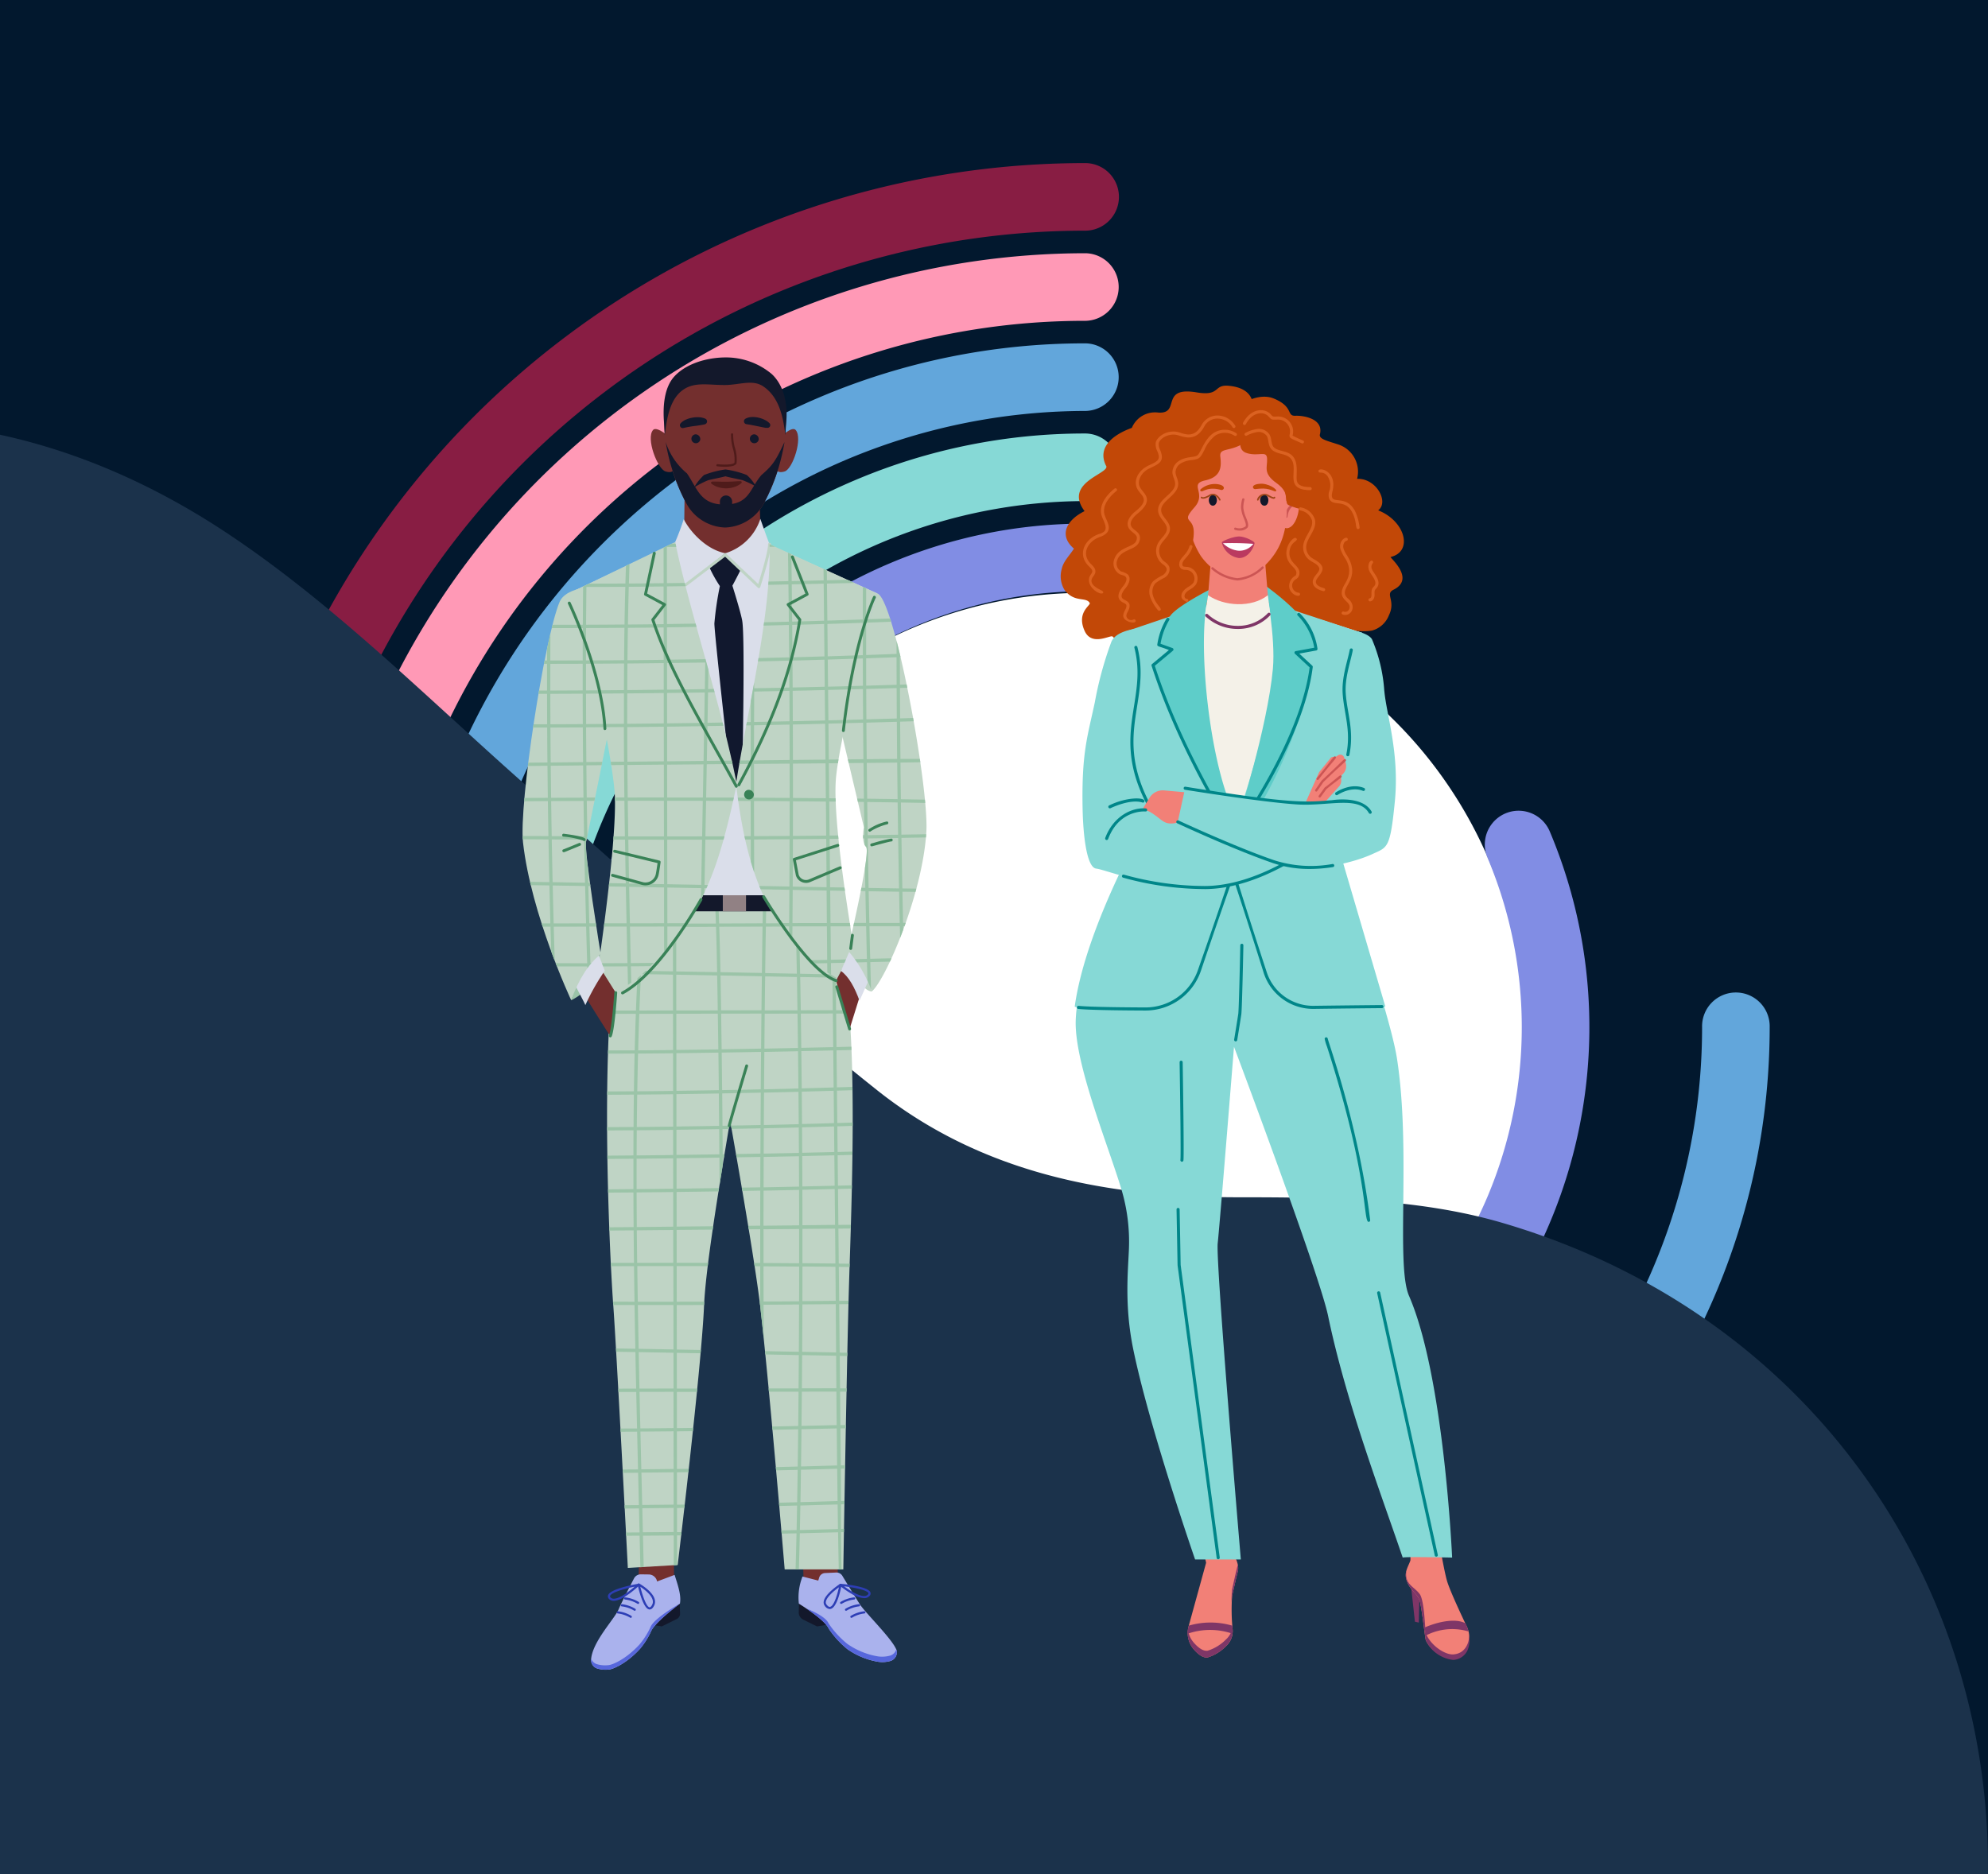 <svg xmlns="http://www.w3.org/2000/svg" xmlns:xlink="http://www.w3.org/1999/xlink" width="350" height="330" viewBox="0 0 350 330">
  <rect x="0" y="0" width="350" height="330" fill="#808080" stroke="none"/>
  <defs>
    <clipPath id="clip-path">
      <rect id="Rectangle_32" data-name="Rectangle 32" width="272.565" height="277.006" fill="none"/>
    </clipPath>
    <clipPath id="clip-path-2">
      <rect id="Rectangle_44" data-name="Rectangle 44" width="272.565" height="272.565" fill="none"/>
    </clipPath>
    <clipPath id="clip-path-3">
      <rect id="Rectangle_33" data-name="Rectangle 33" width="475.17" height="439.324" fill="none"/>
    </clipPath>
    <clipPath id="clip-path-4">
      <rect id="Rectangle_38" data-name="Rectangle 38" width="166.713" height="231.069" fill="none"/>
    </clipPath>
    <clipPath id="clip-SBD_Tile_-_Creating_transparency_frameworks">
      <rect width="350" height="330"/>
    </clipPath>
  </defs>
  <g id="SBD_Tile_-_Creating_transparency_frameworks" data-name="SBD Tile - Creating transparency frameworks" clip-path="url(#clip-SBD_Tile_-_Creating_transparency_frameworks)">
    <rect width="350" height="330" fill="#02182e"/>
    <g id="Group_93" data-name="Group 93" transform="translate(39 28.717)">
      <g id="Group_92" data-name="Group 92" clip-path="url(#clip-path-2)">
        <path id="Path_872" data-name="Path 872" d="M229.316,153.02a77.345,77.345,0,1,1-77.345-77.346,77.345,77.345,0,0,1,77.345,77.346" fill="#fff"/>
        <path id="Path_873" data-name="Path 873" d="M5.952,158.1A5.953,5.953,0,0,1,0,152.154,152.032,152.032,0,0,1,152.154,0a5.951,5.951,0,0,1,0,11.9A140.133,140.133,0,0,0,11.9,152.154,5.953,5.953,0,0,1,5.952,158.1" fill="#881d43"/>
        <path id="Path_874" data-name="Path 874" d="M60.041,250.218a5.931,5.931,0,0,1-4.208-1.744,136.24,136.24,0,0,1,96.321-232.6,5.952,5.952,0,0,1,0,11.9A124.277,124.277,0,0,0,64.249,240.058a5.952,5.952,0,0,1-4.208,10.16" fill="#ff99b6"/>
        <path id="Path_875" data-name="Path 875" d="M152.154,272.565A120.44,120.44,0,0,1,105.323,41.224a119.349,119.349,0,0,1,46.831-9.481,5.952,5.952,0,0,1,0,11.9,108.538,108.538,0,0,0-42.19,208.478,108.506,108.506,0,0,0,150.7-99.971,5.952,5.952,0,1,1,11.9,0A120.417,120.417,0,0,1,152.154,272.565" fill="#62a6db"/>
        <path id="Path_876" data-name="Path 876" d="M152.154,256.693A104.565,104.565,0,0,1,111.5,55.848a103.591,103.591,0,0,1,40.659-8.234,5.952,5.952,0,0,1,0,11.9A92.663,92.663,0,0,0,116.137,237.5a92.428,92.428,0,0,0,101.486-19.878,5.952,5.952,0,0,1,8.417,8.417,104.256,104.256,0,0,1-73.886,30.653" fill="#86d9d6"/>
        <path id="Path_877" data-name="Path 877" d="M152.154,240.822A88.688,88.688,0,0,1,117.668,70.468a87.863,87.863,0,0,1,34.486-6.982,5.952,5.952,0,0,1,0,11.9A76.786,76.786,0,0,0,122.31,222.882,76.889,76.889,0,0,0,222.882,182a76.8,76.8,0,0,0,0-59.688,5.95,5.95,0,1,1,10.958-4.642,88.669,88.669,0,0,1-81.686,123.154" fill="#818de4"/>
      </g>
    </g>
    <g id="Group_68" data-name="Group 68" transform="translate(-125.17 74.344)">
      <g id="Group_67" data-name="Group 67" clip-path="url(#clip-path-3)">
        <path id="Path_719" data-name="Path 719" d="M191.027,415.373c-24.3-11.2-55.538-37.73-82.042-69.691C70.4,299.154,35.2,250.182,13.8,193.02-3.7,146.264-7.171,98.9,18.851,53.916c32.266-55.77,92.506-70.1,146.267-34.4C185.3,32.921,202.55,50.781,221,66.761c19.558,16.937,38.368,34.8,58.605,50.869,18.295,14.532,40.246,18.853,63.562,18.845,15.534,0,31.786.191,46.482,4.5,76.814,22.531,108.766,107.888,67.155,179.355a280.4,280.4,0,0,1-91.878,95.513c-47.748,30.659-102.12,32.1-173.9-.473" transform="translate(0 0)" fill="#1b324b"/>
      </g>
    </g>
    <g id="Group_77" data-name="Group 77" transform="translate(92 62.937)">
      <g id="Group_76" data-name="Group 76" clip-path="url(#clip-path-4)">
        <path id="Path_725" data-name="Path 725" d="M124.846,210.223s1.479,2.017,1.076,3.563-.8,3.43-1,4.3a34.423,34.423,0,0,0,.085,5.835,3.569,3.569,0,0,1-1.172,3.017,7.73,7.73,0,0,1-3.222,1.973c-.821.121-1.7-.582-2.41-1.39a4.4,4.4,0,0,1-.944-4.086l3.085-11.2-.605-2.757,4.841-.941Z" fill="#f28077"/>
        <path id="Path_726" data-name="Path 726" d="M124.951,223.313a13.624,13.624,0,0,0-7.661,0l-.034.127a4.378,4.378,0,0,0-.156,1.292,12.052,12.052,0,0,1,7.892,0,3.616,3.616,0,0,0,.012-.806c-.019-.195-.037-.4-.053-.613" fill="#7f3667"/>
        <path id="Path_727" data-name="Path 727" d="M124.977,223.636a3.57,3.57,0,0,1-1.146,2.117,7.721,7.721,0,0,1-3.222,1.972c-.821.122-1.7-.582-2.41-1.389a4.4,4.4,0,0,1-1.061-2.324,4.4,4.4,0,0,0,1.061,3.514c.713.807,1.589,1.511,2.41,1.389a7.721,7.721,0,0,0,3.222-1.972A3.569,3.569,0,0,0,125,223.926c-.01-.094-.018-.192-.027-.29" fill="#7f3667"/>
        <path id="Path_728" data-name="Path 728" d="M125.922,212.6c-.4,1.546-.8,3.429-1,4.3a16.861,16.861,0,0,0-.083,2.5,8.607,8.607,0,0,1,.083-1.308c.2-.874.6-2.757,1-4.3a2.707,2.707,0,0,0,0-1.205l0,.015" fill="#7f3667"/>
        <path id="Path_729" data-name="Path 729" d="M156.38,215.981l.724,6.635.683.161.161-6.354Z" fill="#7f3667"/>
        <path id="Path_730" data-name="Path 730" d="M155.954,208.984a8.249,8.249,0,0,1,.356,2.855c-.409,1.125-1.065,2.01-.735,3.257.532,2.009,1.953,2.42,2.367,3.839s.94,6.632,1.091,6.978a5.65,5.65,0,0,0,4.8,3.172,2.629,2.629,0,0,0,2.337-1.588,4.55,4.55,0,0,0,.054-4.067s-2.784-5.787-3.428-7.863c-.493-1.593-1.347-6.583-1.347-6.583Z" fill="#f28077"/>
        <path id="Path_731" data-name="Path 731" d="M163.871,228.375c-1.409.1-3.872-1.445-4.837-3.657-.151-.347-.207-5.8-1.092-6.979-.968-1.295-2.58-1.664-2.366-3.838a.286.286,0,0,0-.02-.09,2.633,2.633,0,0,0,.02,1.285c.532,2.009,1.953,2.42,2.366,3.838s.941,6.632,1.092,6.979a6.046,6.046,0,0,0,4.829,3.435,2.943,2.943,0,0,0,2.494-1.674,4.926,4.926,0,0,0,.277-2.834c.128.592-.178,3.348-2.763,3.535" fill="#7f3667"/>
        <path id="Path_732" data-name="Path 732" d="M166.031,222.918c-1.571-.89-4.531-.445-7.2.716.069.522.133,1.013.189,1.426a10.071,10.071,0,0,1,7.52-.725,7.747,7.747,0,0,0-.506-1.417" fill="#7f3667"/>
        <path id="Path_733" data-name="Path 733" d="M128.538,9.108S129.347,5.5,124.41,5c-2.9-.3-1.408,1.877-5.748,1.154-6.529-1.087-2.718,3.816-6.723,3.557A4.418,4.418,0,0,0,107.27,12.4c-3.362,1.229-6.1,3.422-4.576,6.614,1.111,1.388-7.634,2.846-3.748,8.051-3.261,1.6-4.56,4.322-1.871,6.6-.723,1.156-1.894,2.26-2.154,3.6a4.6,4.6,0,0,0,.538,3.739c1.752,2.23,3.732,1.1,4.39,2.23.245.419-2.4,1.63-.879,4.95,1.241,2.71,4.488.671,4.9.949,4.511,4.719,16.351.213,27.9-2.092Z" fill="#c24807"/>
        <path id="Path_734" data-name="Path 734" d="M150.634,26.925c1.96-1.457-.33-5.691-3.708-5.541a5.047,5.047,0,0,0-3.285-6.049c-2.1-.685-3.47-.971-3.262-1.8.7-2.8-3.007-3.324-4.3-3.262-1.634.078-.255-1.561-3.815-3.036-2.568-1.064-5.5.866-5.5.866l-1.942,35.193s19.691,5.779,24.726,4.8a4.452,4.452,0,0,0,2.984-2.707c1.272-2.614-.81-3.748.856-4.511,3.817-1.943-.731-5.628-.555-5.737,4.025-.972,2.548-6.355-2.192-8.213" fill="#c24807"/>
        <path id="Path_735" data-name="Path 735" d="M108.686,88.068S96.841,106.76,97.4,118.05c.379,7.712,5.706,20.779,7.988,28.286a32.093,32.093,0,0,1,1.369,10.6c-.152,3.89-.813,9.954.729,17.56,2.776,13.695,10.919,37.164,10.919,37.164h8.051s-4.442-52.34-4.072-55.671,2.869-34.608,2.869-34.608,15.03,39.981,16.564,47.378c3.146,15.176,9.438,31.647,13.14,42.566.555-.185,8.7,0,8.7,0s-1.388-31.832-7.588-46.082c-2.359-5.423.386-25.667-2.128-41.826-1.3-8.329-10.642-34.979-10.642-34.979Z" fill="#86d9d6"/>
        <path id="Path_736" data-name="Path 736" d="M106.171,90.15h38.04l-1.611-7.5s1.388-13.187,1.527-17.49,3.7-16.656,3.7-16.656l-21.33-6.8-20.682,6.8,4.858,31.647s-2.071,4.115-4.5,9.994" fill="#f4f1e8"/>
        <path id="Path_737" data-name="Path 737" d="M116.829,44.651l-10.78,3.65,4.626,31.855S99.247,99.543,97.212,114.3c0,.289,6.14.406,12.425.428a10.028,10.028,0,0,0,9.517-6.762l7.761-22.537c-4.167-8.386-7.105-24.722-10.086-40.78" fill="#86d9d6"/>
        <path id="Path_738" data-name="Path 738" d="M147.829,48.509,135.152,44.33c-3.25,16.357-6.839,31.3-11.429,42.072l7,21.839a8.931,8.931,0,0,0,8.626,6.2c5.543-.078,12.548-.14,12.548-.14l-9.3-31.647s1.388-13.187,1.527-17.49,3.7-16.656,3.7-16.656" fill="#86d9d6"/>
        <path id="Path_739" data-name="Path 739" d="M109.672,115h-.036c-3.515-.012-9.721-.065-11.792-.279a.272.272,0,0,1-.243-.3.277.277,0,0,1,.3-.243c2.047.212,8.233.264,11.738.277h.034a9.753,9.753,0,0,0,9.225-6.579c6.79-19.333,6.307-19.1,6.806-18.929s.248-.265-6.292,19.106A10.3,10.3,0,0,1,109.672,115" fill="#008689"/>
        <path id="Path_740" data-name="Path 740" d="M130.469,108.324c-6.182-19.682-6.436-19.213-5.929-19.375s.024-.413,6.446,19.209a8.605,8.605,0,0,0,8.364,6.012c5.737-.08,12.07-.135,11.96-.135a.272.272,0,0,1,0,.543c-1.627.016-7.295.07-11.956.135a9.148,9.148,0,0,1-8.888-6.389" fill="#008689"/>
        <path id="Path_741" data-name="Path 741" d="M137.279,80.85s-12.492,2.869-15.916,2.128c-2.768-.6-6.865-3.19-10.534-3.136.211-7.821-3.3-31.981-3.3-31.981s-3.193.416-3.887,2.267a62.9,62.9,0,0,0-2.9,10.642c-1.274,5.982-2.331,8.811-2.146,18.6.093,4.9.74,10.457,2.406,10.642s8.976,3.331,19.062,3.331,19.711-7.865,19.711-7.865Z" fill="#86d9d6"/>
        <path id="Path_742" data-name="Path 742" d="M120.068,93.614A54.17,54.17,0,0,1,105.719,91.6a.272.272,0,0,1,.142-.525,53.61,53.61,0,0,0,14.207,2c9.134,0,18.013-6.617,19.362-7.666l-2.291-4.244c-1.683.379-12.59,2.784-15.833,2.083-2.835-.613-6.867-3.188-10.472-3.131a.263.263,0,0,1-.24-.137c-4.607-8.061-3.759-13.422-2.939-18.607.528-3.344,1.028-6.5.058-10.263a.272.272,0,0,1,.526-.135c1,3.869.49,7.082-.048,10.483-.8,5.062-1.628,10.3,2.8,18.115,3.7.021,7.738,2.561,10.434,3.144,3.327.719,15.673-2.1,15.8-2.128.385-.088.26.226,2.8,4.763a.271.271,0,0,1-.067.339c-.1.079-9.815,7.927-19.882,7.927" fill="#008689"/>
        <path id="Path_743" data-name="Path 743" d="M117.431,76.64l-4.483-.4a2.71,2.71,0,0,0-2.551,1.277l-1.572,2.551s.324-.833,1.851.092,2.082,1.851,3.285,1.9,1.388-.277,1.388-.277Z" fill="#f28077"/>
        <path id="Path_744" data-name="Path 744" d="M121.112,40.807s-5.624,2.843-7.012,4.6a11.843,11.843,0,0,0-2.082,5.182l2.313.833L111,54.2a141.651,141.651,0,0,0,12.955,27.76s2.1-.957,1.85-.833c-4.719-7.773-7.568-32.8-4.693-40.32" fill="#5ecdc9"/>
        <path id="Path_745" data-name="Path 745" d="M123.72,82.1c-6.052-10.325-10.177-19.163-12.979-27.814a.273.273,0,0,1,.084-.293l2.967-2.472c-1.615-.655-2.091-.583-2.044-.961a12.539,12.539,0,0,1,1.636-4.6.272.272,0,0,1,.46.29,12.107,12.107,0,0,0-1.524,4.167l2.1.757a.273.273,0,0,1,.082.465l-3.191,2.658C114.1,62.848,118.2,71.6,124.189,81.823a.272.272,0,0,1-.469.275" fill="#008689"/>
        <path id="Path_746" data-name="Path 746" d="M130.824,40.2s1.794,9.031,1.274,14.652c-.949,10.248-6.108,26.488-6.108,26.488l2.869-.833c4.372-6.871,8.953-17.628,9.994-26.026l-2.684-2.5,3.516-.648c-.4-4.136-4.1-7.572-8.861-11.135" fill="#5ecdc9"/>
        <path id="Path_747" data-name="Path 747" d="M125.824,81.121l2.283-1.764c3.423-5.383,9.287-15.7,10.459-24.776l-2.582-2.4a.271.271,0,0,1,.136-.466l3.267-.6a10.627,10.627,0,0,0-2.949-5.7.272.272,0,0,1,.4-.364,10.948,10.948,0,0,1,3.115,6.258.273.273,0,0,1-.221.294l-2.985.549,2.288,2.131a.271.271,0,0,1,.084.232c-1.145,9.238-7.121,19.74-10.582,25.178-.048.076.053-.028-2.384,1.862a.272.272,0,0,1-.332-.43" fill="#008689"/>
        <path id="Path_748" data-name="Path 748" d="M151.715,58.734a27.682,27.682,0,0,0-2.175-9.115c-.555-.925-2.452-1.342-2.452-1.342s-1.665,10.087-2.868,12.863c-1.011,2.333-1.238,12.113-1.724,17.1a45.563,45.563,0,0,1-6.049.205c-6.108-.37-19.8-2.591-19.8-2.591l-1.295,5.922s9.9,4.627,16.934,7.033,14.8-.185,17.4-1.388,3.072-.922,3.887-9.254c.833-8.513-1.481-15.268-1.851-19.432" fill="#86d9d6"/>
        <path id="Path_749" data-name="Path 749" d="M138.58,90.072a19.653,19.653,0,0,1-6.385-1.006c-6.966-2.384-16.862-7-16.961-7.044a.272.272,0,0,1,.23-.492c.1.046,9.969,4.648,16.907,7.021A21.2,21.2,0,0,0,142.6,89.2a.272.272,0,0,1,.085.537,26.328,26.328,0,0,1-4.109.336" fill="#008689"/>
        <path id="Path_750" data-name="Path 750" d="M145.025,69.91c.866-4.2-.4-7.179-.64-10.7-.2-2.886.853-5.669,1.25-7.764a.272.272,0,0,1,.534.1c-.4,2.107-1.432,4.845-1.241,7.626.241,3.509,1.523,6.515.629,10.85a.272.272,0,0,1-.532-.11" fill="#008689"/>
        <path id="Path_751" data-name="Path 751" d="M134.14,25.745c0-.185,1.115-1.528,1.851-1.249,1.341.509.615,4.866-1.064,5.506-.972.37-1.342-.741-1.342-.741Z" fill="#f28077"/>
        <path id="Path_752" data-name="Path 752" d="M134.459,28.238a.2.2,0,0,1-.181-.224,2.519,2.519,0,0,1,1.429-2.323.2.2,0,0,1,.129.386c-.043.015-.98.362-1.153,1.98a.2.2,0,0,1-.224.181" fill="#cc5554"/>
        <path id="Path_753" data-name="Path 753" d="M117.579,25.745c0-.185-1.115-1.528-1.851-1.249-1.341.509-.615,4.866,1.064,5.506.972.37,1.342-.741,1.342-.741Z" fill="#732f2e"/>
        <path id="Path_754" data-name="Path 754" d="M131.456,44.854c-4.363,3.259-8.012,3.157-11.012,0l.833-10.179h9.347Z" fill="#f28077"/>
        <path id="Path_755" data-name="Path 755" d="M120.689,41.872l-.528,3.26c3,3.157,7.092,3.124,11.456-.137l-.4-3.123c-2.857,2.263-7.747,1.947-10.524,0" fill="#f4f1e8"/>
        <path id="Path_756" data-name="Path 756" d="M125.9,47.809a8.27,8.27,0,0,1-5.646-2.2.272.272,0,0,1,.373-.395,7.722,7.722,0,0,0,5.273,2.054h.042a7.214,7.214,0,0,0,5.272-2.231.272.272,0,0,1,.4.373,7.757,7.757,0,0,1-5.665,2.4H125.9" fill="#7f3667"/>
        <path id="Path_757" data-name="Path 757" d="M117.1,26.345a15.064,15.064,0,0,0,2.293,8.587c1.682,2.41,4.411,4.06,6.423,4.134,2.064.076,5.1-2,6.894-4.934,4.638-7.591-.262-21.181-6.591-21.181-4.516,0-9.019,7.2-9.019,13.394" fill="#f28077"/>
        <path id="Path_758" data-name="Path 758" d="M125.928,39.272l-.115,0a8.175,8.175,0,0,1-4.485-1.977.2.2,0,0,1,.257-.316,7.775,7.775,0,0,0,4.243,1.886,6.969,6.969,0,0,0,4.327-2.014.2.2,0,0,1,.268.307,7.53,7.53,0,0,1-4.5,2.116" fill="#cc5554"/>
        <path id="Path_759" data-name="Path 759" d="M130.6,26.107c.937,0,.937-1.906,0-1.9-1.026,0-.937,1.9,0,1.9" fill="#13182b"/>
        <path id="Path_760" data-name="Path 760" d="M120.823,25.156c0,.525.317.951.708.951s.708-.426.708-.951-.317-.951-.708-.951-.708.426-.708.951" fill="#13182b"/>
        <path id="Path_761" data-name="Path 761" d="M123.106,32.593a3.613,3.613,0,0,0,3.007,2.73c1.816.047,2.746-2.166,2.753-2.637.005-.3-1.733-1.2-2.8-1.157-1.041.046-2.923.788-2.961,1.064" fill="#ba3a60"/>
        <path id="Path_762" data-name="Path 762" d="M123.31,32.712a4.467,4.467,0,0,0,2.665,1.315,3.08,3.08,0,0,0,2.683-1.2,49.7,49.7,0,0,0-5.348-.111" fill="#fff"/>
        <path id="Path_763" data-name="Path 763" d="M119.351,23.5a.209.209,0,0,1,.03-.28,3.8,3.8,0,0,1,2.855-.917c1.783.206,1.241,1.165.744,1.029-2.6-.711-3.259.584-3.629.168" fill="#c24807"/>
        <path id="Path_764" data-name="Path 764" d="M129.817,23.106c-.028,0-.873.086-.845.085-.432.018-.829-.806.775-.937,1.475-.181,3.248,1.011,2.9,1.3-.25.2-1.081-.613-2.825-.444" fill="#c24807"/>
        <path id="Path_765" data-name="Path 765" d="M126.2,30.488a2.251,2.251,0,0,1-.792-.131.2.2,0,1,1,.145-.38,1.932,1.932,0,0,0,1.735-.221c.16-.254-.06-.817-.292-1.414a5.952,5.952,0,0,1-.512-1.927,6.244,6.244,0,0,1,.209-1.467.2.2,0,0,1,.249-.143.2.2,0,0,1,.144.248,5.964,5.964,0,0,0-.194,1.352,5.651,5.651,0,0,0,.484,1.79c.282.725.526,1.351.256,1.778a1.811,1.811,0,0,1-1.432.515" fill="#cc5554"/>
        <path id="Path_766" data-name="Path 766" d="M122.752,25.206a.137.137,0,0,1-.124-.08,1.638,1.638,0,0,0-.818-.814.979.979,0,0,0-.816.135c-1.371.811-1.752.254-1.538.1a.136.136,0,0,1,.19.03c.059.055.4.116,1.209-.361a1.245,1.245,0,0,1,1.039-.159,1.881,1.881,0,0,1,.982.961.134.134,0,0,1-.069.179.133.133,0,0,1-.055.012" fill="#9e4618"/>
        <path id="Path_767" data-name="Path 767" d="M129.443,25.206a.135.135,0,0,1-.125-.191,1.373,1.373,0,0,1,2.022-.8c.633.375.852.4.913.4a.136.136,0,0,1,.263.037.213.213,0,0,1-.105.193c-.125.077-.377.1-1.21-.391a.983.983,0,0,0-.818-.134,1.624,1.624,0,0,0-.816.813.137.137,0,0,1-.124.08m2.8-.543Z" fill="#9e4618"/>
        <path id="Path_768" data-name="Path 768" d="M127.193,12.1a1.819,1.819,0,0,1-.463,3.146c-2.406,1.388-4.071.648-3.886,2.221s.3,3.54-2.661,4.187.319,2.231-1.873,4.72c-2.568,2.914-.065,1.53-.139,4.58-.07,2.846-1.3,3.193-1.458,3.887-1.07,4.588.116,4.187.116,4.187L109.8,41.245l6.293-27.576,7.125-3.146Z" fill="#c24807"/>
        <path id="Path_769" data-name="Path 769" d="M126.777,13.322s-1.388,2.915.763,3.539,3.47-.555,3.54.972-.764,2.577,1.666,4.3c2.637,1.874,1.193,3.474,2.151,3.886,8.051,3.471,3.817-6.315,3.817-6.315l-5.691-6.316-5-2.012Z" fill="#c24807"/>
        <path id="Path_770" data-name="Path 770" d="M137.881,78.335c.037-.111,2.36-5.31,2.36-5.31l2-2.462a.537.537,0,0,1,.762-.12l.56-.378a.713.713,0,0,1,1.083.386c.055.426.873,1.738-.195,2.869L144,73.8a1.707,1.707,0,0,1-.2,1.691l-2.6,2.882a17.663,17.663,0,0,1-3.319-.037" fill="#f28077"/>
        <path id="Path_771" data-name="Path 771" d="M139.824,74.067c2.971-3.552,3.007-4.028,3.31-3.783s-.151.379-2.993,4.039a.2.2,0,0,1-.317-.256" fill="#cc5554"/>
        <path id="Path_772" data-name="Path 772" d="M139.566,76.126c1.24-1.795,1.106-1.61,1.134-1.637,3.9-3.557,3.948-3.98,4.216-3.7s-.176.329-3.921,3.98L139.9,76.357a.2.2,0,0,1-.335-.231" fill="#cc5554"/>
        <path id="Path_773" data-name="Path 773" d="M140.178,77.173c1.081-1.485,1.021-1.419,1.062-1.451,2.451-1.837,2.684-2.351,2.923-2.05s-.269.371-2.648,2.353l-1.007,1.387a.2.2,0,0,1-.33-.239" fill="#cc5554"/>
        <path id="Path_774" data-name="Path 774" d="M149.23,80.359a.273.273,0,0,1-.236-.136c-1.774-3.086-7.142-1.177-12.564-1.508-6.051-.366-19.692-2.571-19.829-2.593a.272.272,0,0,1,.087-.536c19.147,3.116,21.411,2.721,25.787,2.383.195-.034,5.353-.865,6.99,1.983a.271.271,0,0,1-.235.407" fill="#008689"/>
        <path id="Path_775" data-name="Path 775" d="M102.842,84.977a.294.294,0,0,1-.1-.017.272.272,0,0,1-.158-.35c1.425-3.8,4.651-5.393,7.137-5.2a.271.271,0,0,1-.046.541c-.188-.015-4.645-.317-6.583,4.851a.27.27,0,0,1-.254.176" fill="#008689"/>
        <path id="Path_776" data-name="Path 776" d="M103.264,78.893c3.061-1.533,6.479-1.491,6.221-.692a.271.271,0,0,1-.342.175c-2.179-.706-5.6.986-5.636,1a.272.272,0,0,1-.243-.486" fill="#008689"/>
        <path id="Path_777" data-name="Path 777" d="M143.166,76.6c.1-.073,2.594-1.771,5.013-.775a.272.272,0,0,1-.207.5c-2.142-.882-4.473.7-4.5.719a.272.272,0,0,1-.31-.446" fill="#008689"/>
        <path id="Path_778" data-name="Path 778" d="M122.47,211.621a.271.271,0,0,1-.269-.236l-6.882-51.527a.3.3,0,0,1,0-.031l-.181-9.78a.272.272,0,1,1,.543-.01l.181,9.765,6.881,51.511a.273.273,0,0,1-.234.306l-.036,0" fill="#008689"/>
        <path id="Path_779" data-name="Path 779" d="M160.866,211.169a.272.272,0,0,1-.265-.213l-10.142-46.185a.271.271,0,0,1,.53-.116l10.143,46.184a.272.272,0,0,1-.207.324.3.3,0,0,1-.059.006" fill="#008689"/>
        <path id="Path_780" data-name="Path 780" d="M141.622,121.346a8.539,8.539,0,0,1-.406-1.369.272.272,0,0,1,.542-.022c.166.853,5.44,15.311,7.47,31.956a.271.271,0,0,1-.237.3c-1.063.152.175-7.426-7.369-30.867m.137-1.369h0Z" fill="#008689"/>
        <path id="Path_781" data-name="Path 781" d="M125.549,120.43a.228.228,0,0,1-.045,0,.271.271,0,0,1-.223-.312c0-.028.455-2.736.724-4.524.1-.695.28-8.218.359-12.1a.272.272,0,0,1,.543.011c-.009.46-.23,11.267-.365,12.17-.269,1.792-.721,4.505-.725,4.532a.271.271,0,0,1-.268.227" fill="#008689"/>
        <path id="Path_782" data-name="Path 782" d="M116.086,141.62a.34.34,0,0,1-.045,0,.272.272,0,0,1-.223-.313c.1-.58-.031-10.6-.14-17.2a.271.271,0,0,1,.267-.277h0a.272.272,0,0,1,.272.267c.027,1.685.268,16.484.132,17.3a.271.271,0,0,1-.268.226" fill="#008689"/>
        <path id="Path_783" data-name="Path 783" d="M111.879,44.516a7.354,7.354,0,0,1-1.382-2.352,2.819,2.819,0,0,1,.513-2.748,8.12,8.12,0,0,1,1.668-1.048c.444-.287.848-.805.684-1.267a1.607,1.607,0,0,0-.588-.639,2.907,2.907,0,0,1-.922-3.7c.524-.984,1.618-1.678,1.587-2.63-.034-1.013-1.355-1.746-1.529-2.96-.323-2.245,3.042-3.126,2.979-4.977-.021-.594-.447-1.233-.475-1.941a2.4,2.4,0,0,1,1.167-2.04c1.241-.811,2.671-.561,3.206-.954.643-.472,1.216-2.918,2.946-4a3.681,3.681,0,0,1,3.912.075.272.272,0,0,1-.306.45,3.12,3.12,0,0,0-3.318-.064,6.309,6.309,0,0,0-1.988,2.593c-.74,1.436-.87,1.578-2.232,1.763a4.4,4.4,0,0,0-1.923.591,1.89,1.89,0,0,0-.921,1.564c.023.6.45,1.226.474,1.943.076,2.169-3.25,3.064-2.983,4.919.147,1.03,1.492,1.766,1.534,3.019.04,1.223-1.151,1.966-1.65,2.9a2.377,2.377,0,0,0,.5,2.794c.344.3.853.579,1.039,1.107a1.721,1.721,0,0,1-.9,1.9,8.634,8.634,0,0,0-1.572.969,2.283,2.283,0,0,0-.384,2.215c.48,1.6,1.709,2.194,1.243,2.556a.271.271,0,0,1-.381-.048" fill="#db6221"/>
        <path id="Path_784" data-name="Path 784" d="M105.753,45.366a2.677,2.677,0,0,1,.332-.885c.7-1.348-.31-1.022-.9-1.718-.5-.581-.308-1.452.526-2.45.1-.122.98-1.208.435-1.726-.217-.207-.615-.24-.977-.4a2.161,2.161,0,0,1-1.038-2.535c.549-1.907,2.616-2.2,3.435-2.807a1.245,1.245,0,0,0,.569-1.262c-.188-.579-1.1-.893-1.453-1.6-.428-.851.031-1.931,1.226-2.888,2.722-2.18.957-2.677.293-4.012-.6-1.2-.114-3.145,2.3-4.191,1.666-.723,1.752-1.148,1.251-2.392a2.551,2.551,0,0,1-.274-1.516c.223-1.01,1.91-2.239,3.781-1.869,1.046.207,2.889,1.4,4.287-1.213a3.177,3.177,0,0,1,2.682-1.673,3.7,3.7,0,0,1,3.243,1.8.272.272,0,0,1-.465.282,3.144,3.144,0,0,0-2.764-1.543,2.585,2.585,0,0,0-2.217,1.386c-1.6,2.992-3.907,1.681-4.872,1.49-1.538-.3-2.975.686-3.144,1.453a2.129,2.129,0,0,0,.247,1.2c.841,2.088-.18,2.431-1.974,3.287-1.208.575-2.183,2.068-1.592,3.256.556,1.113,2.712,2.154-.44,4.678-.367.294-1.53,1.324-1.08,2.22.3.6,1.223.87,1.485,1.679a1.76,1.76,0,0,1-.763,1.867c-.9.663-2.767.891-3.236,2.521a1.609,1.609,0,0,0,.739,1.888,3.329,3.329,0,0,1,1.129.5c.685.652.246,1.7-.393,2.468-.374.447-.939,1.269-.529,1.75s1.911.507.971,2.32a2.26,2.26,0,0,0-.275.7.837.837,0,0,0,1.214.725.272.272,0,0,1,.315.444c-.415.293-2.2-.2-2.068-1.236" fill="#db6221"/>
        <path id="Path_785" data-name="Path 785" d="M116.043,42.333c-.352-1.132,1.185-1.931,1.206-1.958a2.743,2.743,0,0,0,.857-.7,1.535,1.535,0,0,0-1.348-2.265,1.409,1.409,0,0,1-.837-.237.949.949,0,0,1-.309-.764c.029-1.213,1.322-1.526,1.811-3.191a.272.272,0,0,1,.521.153c-.517,1.759-1.767,2.141-1.788,3.051-.011.431.256.405.659.447a2.074,2.074,0,0,1,1.74,3.112,3.658,3.658,0,0,1-1.184.963c-1.3.831-.766,1.6-.427,1.573a.272.272,0,0,1,.019.543c-.008,0-.794-.317-.92-.723" fill="#db6221"/>
        <path id="Path_786" data-name="Path 786" d="M100.072,38.179c.39-.519.325-.723-.4-1.437-2.01-1.966-.832-4.709,1.764-5.63a2.43,2.43,0,0,0,.969-.464c.7-.745-.273-2.046-.489-2.9-.534-2.127,1.441-3.969,2.314-4.662a.272.272,0,0,1,.338.425c-.791.628-2.582,2.285-2.125,4.1.325,1.294,1.956,3.03-.825,4.013-2.121.752-3.335,3-1.565,4.729.447.439.955.936.762,1.61a2.457,2.457,0,0,1-.419.7c-.74,1.11.4,1.814,1.534,2.368.325.158.444.476.09.536-.825.138-3.217-1.688-1.944-3.388" fill="#db6221"/>
        <path id="Path_787" data-name="Path 787" d="M138.663,23.372c-5.067-.036-1.567-4.089-3.658-5.8-.9-.735-2.59-.488-3.336-1.644-.442-.686-.3-1.525-.647-2.1a1.727,1.727,0,0,0-1.612-.692,5.631,5.631,0,0,0-1.93.65.272.272,0,0,1-.234-.49,6.111,6.111,0,0,1,2.122-.7,2.242,2.242,0,0,1,2.12.954c.407.68.285,1.539.638,2.087.59.916,2.214.692,3.224,1.517,1.534,1.257.643,3.911,1.046,4.819.336.756,1.458.852,2.271.858a.272.272,0,0,1,.271.273.276.276,0,0,1-.275.27" fill="#db6221"/>
        <path id="Path_788" data-name="Path 788" d="M140.979,41.153c-1.183-.305-1.806-.828-1.853-1.554-.1-1.538,2.583-2.1.08-3.509a6.891,6.891,0,0,1-.618-.378,2.82,2.82,0,0,1-1.154-2.534c.167-1.694,1.85-3.022,1.547-4.49a2.616,2.616,0,0,0-2.1-1.748.271.271,0,0,1,.118-.53,3.147,3.147,0,0,1,2.512,2.168c.361,1.749-1.384,3.082-1.538,4.654a2.3,2.3,0,0,0,.928,2.038,6.454,6.454,0,0,0,.57.346c2.992,1.689.126,2.89.195,3.948.038.579.807.9,1.447,1.063a.272.272,0,0,1-.136.526" fill="#db6221"/>
        <path id="Path_789" data-name="Path 789" d="M135.017,40.653a2.019,2.019,0,0,1,1.081-2.236.9.9,0,0,0-.047-1.033c-.241-.382-.634-.69-.942-1.091-1.783-2.327.7-5.117,1.157-4.4.317.494-.93.468-1.211,2.084-.3,1.7.979,2.364,1.456,3.12a1.418,1.418,0,0,1-.016,1.693,1.728,1.728,0,0,1-.35.272,1.266,1.266,0,0,0,.489,2.368.27.27,0,0,1,.245.3c-.05.556-1.527.135-1.862-1.069" fill="#db6221"/>
        <path id="Path_790" data-name="Path 790" d="M144.229,44.891a.272.272,0,0,1,.362-.13.763.763,0,0,0,.951-.461c.537-1.443-2.108-1.455-1.084-3.826.382-.887,1.9-2.409.472-4.935a7.124,7.124,0,0,1-.944-1.832c-.356-1.515,1.144-2.37,1.294-1.749a.272.272,0,0,1-.2.328c-.471.113-.686.778-.564,1.3a4.058,4.058,0,0,0,.591,1.2c2.927,4.632-1.994,5.83.277,7.729,1.145.957.9,2.341-.091,2.746-.463.19-1.268.07-1.063-.367" fill="#db6221"/>
        <path id="Path_791" data-name="Path 791" d="M146.131,27.405c-1.31-2.639-3.421-.994-4.121-2.54a2.079,2.079,0,0,1,.053-1.41,2.943,2.943,0,0,0-.388-2.616c-.773-.916-1.512-.286-1.55-.814-.063-.839,3.373-.1,2.465,3.561-.733,2.871,2.316.128,4.028,3.577a9.567,9.567,0,0,1,.742,2.749.272.272,0,0,1-.224.312c-.587.095-.191-1.18-1.005-2.819" fill="#db6221"/>
        <path id="Path_792" data-name="Path 792" d="M137.2,15.127c-2.035-.921-2.3-.9-2.138-1.6a2.082,2.082,0,0,0-.425-1.822,2.126,2.126,0,0,0-1.843-.755c-1.074.045-.942-.048-1.473-.561-.854-.946-2.811-.82-3.985,1.368a.271.271,0,0,1-.478-.257c1.365-2.545,3.77-2.688,4.867-1.475.375.418.31.418,1.194.376a2.641,2.641,0,0,1,2.675,3.235c-.012.053-.024.1-.028.133a19.229,19.229,0,0,0,1.858.865.272.272,0,0,1-.224.495" fill="#db6221"/>
        <path id="Path_793" data-name="Path 793" d="M149.164,42.415c.169-.011.288-.293.294-.548,0-.085,0-.171,0-.257-.035-1.024.278-1.033.552-1.429.529-.766-.585-1.816-.919-2.556-.52-1.149.218-2.151.584-1.763a.272.272,0,0,1-.011.384,1.058,1.058,0,0,0-.078,1.155c.3.66,1.65,1.962.871,3.089-.311.452-.484.3-.456,1.1,0,.1.006.193,0,.287-.011.51-.29,1.044-.8,1.078a.272.272,0,0,1-.037-.542" fill="#db6221"/>
        <path id="Path_794" data-name="Path 794" d="M57.256,104.416a14.789,14.789,0,0,1,4.215,7.226c-1.806-.086-4.516-4.9-4.215-7.226" fill="#bfd4c5"/>
        <path id="Path_795" data-name="Path 795" d="M13.761,105.083c-2.371,1.618-4.088,4.345-5.193,8.107,3.054-1.527,4.868-4.156,5.193-8.107" fill="#9bc4a8"/>
        <path id="Path_796" data-name="Path 796" d="M49.342,210.566l.129,4.688,6.194,1.075-.431-6.451Z" fill="#732f2e"/>
        <path id="Path_797" data-name="Path 797" d="M26.632,210.179l.043,5.591-6.3.362.24-7.2Z" fill="#732f2e"/>
        <path id="Path_798" data-name="Path 798" d="M21.632,90.051a75.264,75.264,0,0,0-6.194,24c-1.391,21.078.194,48.452.517,52.645.516,6.709,2.58,46.451,2.58,46.451l8.774-.516s4.144-34.269,4.646-45.677c.55-12.537,8-49.548,6.967-50.064-.073-.037-3.247-.073-3.325-.107a1.418,1.418,0,0,0-1.941,1.57c1.517,8.282,6.779,37.271,8.105,48.085,1.432,11.684,4.387,46.967,4.387,46.967H56.471s.626-38.326,1.032-51.1c.428-13.478,1.481-40.118-.774-53.936-.891-5.456-6.194-22.967-6.194-22.967Z" fill="#bfd4c5"/>
        <path id="Path_799" data-name="Path 799" d="M53.493,223.176l-1.653.272L49.4,222.243a1.392,1.392,0,0,1-.776-1.291l.054-1.945c2.213,1.129,4.234,2.339,4.816,4.169" fill="#13182b"/>
        <path id="Path_800" data-name="Path 800" d="M49.288,214.663a9.969,9.969,0,0,0-.646,4.776s4.571,2.786,5.26,4.4a16.156,16.156,0,0,0,3.325,3.64,13.215,13.215,0,0,0,5.394,2.2,5.167,5.167,0,0,0,2.193-.16,1.61,1.61,0,0,0,1.086-1.586c-.05-1.528-5.457-6.754-6.477-8.327-.75-1.156-2.388-3.855-3.122-5.069a1.2,1.2,0,0,0-1.082-.577l-1.972.091a1.128,1.128,0,0,0-1.027.8l-.158.526Z" fill="#aab2ed"/>
        <path id="Path_801" data-name="Path 801" d="M65.79,227.5a1.59,1.59,0,0,1-1.019,1.067,5.154,5.154,0,0,1-2.193.16,13.215,13.215,0,0,1-5.394-2.2,16.16,16.16,0,0,1-3.326-3.64c-.444-1.04-2.5-2.031-3.906-2.6,1.407.953,3.5,2.5,3.949,3.55a16.139,16.139,0,0,0,3.326,3.64,13.2,13.2,0,0,0,5.394,2.2,5.148,5.148,0,0,0,2.192-.16,1.606,1.606,0,0,0,1.086-1.586,1.3,1.3,0,0,0-.109-.427" fill="#5767dc"/>
        <path id="Path_802" data-name="Path 802" d="M60.129,218.471a4.838,4.838,0,0,1-2.215-.771,15.839,15.839,0,0,1-2.062-1.421.189.189,0,0,1-.055-.219.191.191,0,0,1,.193-.117c.806.07,4.848.476,5.248,1.505a.6.6,0,0,1-.165.646,1.219,1.219,0,0,1-.944.377m-3.519-2.082c1.239.923,3.431,2.267,4.182,1.448.132-.145.1-.222.091-.251-.206-.529-2.44-.985-4.273-1.2" fill="#2d3eb5"/>
        <path id="Path_803" data-name="Path 803" d="M54.075,220.386a1.154,1.154,0,0,1-.879-.584.99.99,0,0,1-.166-.793c.245-1.331,2.733-2.967,2.839-3.036a.191.191,0,0,1,.292.193c-.071.4-.724,3.924-1.922,4.2a.712.712,0,0,1-.164.019m1.622-3.829c-.7.5-2.13,1.636-2.293,2.521a.617.617,0,0,0,.1.5c.235.323.452.463.649.418.645-.149,1.247-2.03,1.544-3.439" fill="#2d3eb5"/>
        <path id="Path_804" data-name="Path 804" d="M22.851,223.176l1.653.272,2.639-1.3a1.049,1.049,0,0,0,.585-.972l-.062-2.166Z" fill="#13182b"/>
        <path id="Path_805" data-name="Path 805" d="M26.768,214.372c.546,1.732,1.216,3.593.934,5.066,0,0-4.378,3.239-5.067,4.852a13.387,13.387,0,0,1-1.964,3.116c-2.512,2.729-4.842,3.557-5.33,3.615a5.09,5.09,0,0,1-2.2-.163,1.561,1.561,0,0,1-1.073-1.606c.242-3.165,4.144-7.115,4.857-8.843.424-1.027,1.97-4.022,2.7-5.416a1.33,1.33,0,0,1,1.2-.715l1.4.021a1.512,1.512,0,0,1,1.46,1.234Z" fill="#aab2ed"/>
        <path id="Path_806" data-name="Path 806" d="M22.549,223.516a13.489,13.489,0,0,1-1.964,3.117c-2.512,2.729-4.842,3.556-5.33,3.614a5.074,5.074,0,0,1-2.2-.164,1.565,1.565,0,0,1-.975-.939c0,.036-.009.073-.012.108a1.557,1.557,0,0,0,1.073,1.6,5.074,5.074,0,0,0,2.2.164c.488-.057,2.818-.885,5.33-3.614a13.489,13.489,0,0,0,1.964-3.117c.689-1.613,5.067-4.851,5.067-4.851l0-.011c-1.062.614-4.572,2.722-5.155,4.088" fill="#5767dc"/>
        <path id="Path_807" data-name="Path 807" d="M16.056,218.948h-.049a1.068,1.068,0,0,1-.783-.338.623.623,0,0,1-.169-.654c.393-1.147,4.785-1.926,5.285-2.011a.191.191,0,0,1,.163.326c-.117.11-2.83,2.678-4.447,2.678m3.684-2.505c-1.782.356-4.112,1.013-4.324,1.635-.021.06-.03.145.087.273a.7.7,0,0,0,.515.216h.041c1.08,0,2.827-1.386,3.681-2.124" fill="#2d3eb5"/>
        <path id="Path_808" data-name="Path 808" d="M22.381,220.46a.578.578,0,0,1-.072,0c-1.075-.134-1.9-3.656-2.052-4.361a.192.192,0,0,1,.073-.194.188.188,0,0,1,.206-.013c.146.082,3.563,2.021,2.629,3.888-.227.455-.491.684-.784.684m-1.649-4c.39,1.591,1.082,3.554,1.624,3.622.192.02.375-.286.468-.473.608-1.215-1.257-2.6-2.092-3.149" fill="#2d3eb5"/>
        <path id="Path_809" data-name="Path 809" d="M50.779,86.218l-5.668.059-4.127.663q4.993-.036,9.988-.076c-.072-.243-.137-.459-.193-.646" fill="#9bc4a8"/>
        <path id="Path_810" data-name="Path 810" d="M56.072,206.289q-.007-2.169-.008-4.335l.6-.02c0-.193.007-.386.011-.582l-.613.02q0-2.853-.02-5.7l.735-.024c0-.193.007-.388.01-.582l-.75.025c0-.1,0-.2,0-.3q-.033-3.106-.065-6.212l.939-.022c0-.194.007-.388.011-.582l-.956.022q-.03-2.943-.061-5.888l1.132,0c0-.194.008-.387.011-.58H55.9l-.06-5.715,1.328.023.012-.582-1.346-.023q-.045-4.262-.089-8.522l1.635-.018c0-.2.01-.389.015-.581l-1.656.016q-.031-2.993-.062-5.986l1.015.009.881.011c.006-.191.012-.382.019-.577l-1.921-.021q-.033-3.079-.065-6.16l2.182-.021c.007-.218.013-.437.02-.658l-2.208.023-.066-6.326c.813-.02,1.626-.043,2.44-.064l.012-.58-2.458.063q-.029-2.678-.056-5.353l2.608-.068c0-.193.005-.387.008-.58l-2.622.067q-.024-2.256-.047-4.513c.9-.027,1.8-.058,2.7-.087,0-.194,0-.388,0-.583-.9.029-1.807.06-2.711.088l-.06-5.7c.914-.027,1.827-.058,2.741-.087,0-.2,0-.389-.008-.583-.913.029-1.826.06-2.739.088l-.006-.606q-.031-2.955-.062-5.911l2.634-.062q-.01-.291-.023-.582l-2.617.063-.061-5.9,2.334,0c-.015-.194-.03-.388-.046-.58l-2.294,0-.06-5.729,1.719.03q-.043-.3-.089-.583l-1.636-.029q-.039-3.7-.077-7.391c-.194-.734-.4-1.486-.6-2.245l.006.556q-2.9.029-5.8.055-.087-3.06-.2-6.118,2.23.017,4.462.04l-.167-.582q-2.158-.02-4.316-.037c-.01-.263-.019-.525-.029-.788q-.048-1.179-.1-2.359c-.017-.372-.6-.374-.581,0q.073,1.572.135,3.142c-1.628-.011-3.255-.026-4.883-.035.006-.3.011-.6.019-.9q.021-.9.045-1.79a.291.291,0,0,0-.581,0c-.024.895-.042,1.791-.063,2.686q-4.056-.021-8.111-.031c-.016-.255-.03-.509-.047-.764-.025-.371-.606-.374-.581,0,.018.254.031.508.047.762q-3.334-.008-6.667-.005l0-1.952a.291.291,0,0,0-.581,0l0,1.952-1.832,0c-1.393,0-2.786.006-4.178.008q-.109.277-.226.579h1.209a.291.291,0,0,0-.1.2q-.285,3.036-.512,6.076H19.666q-.779,0-1.557,0-.084.286-.167.58l2.835,0q-.286,3.854-.49,7.713c-1.129-.021-2.258-.044-3.386-.063l-.719-.013q-.049.289-.1.582l4.172.076q-.17,3.213-.293,6.428L15.378,115c-.012.193-.023.387-.035.581l4.6-.006q-.12,3.216-.2,6.433c-1.563.009-3.125.01-4.688.013l-.018.574h.605c1.362,0,2.724-.014,4.086-.022q-.081,3.324-.127,6.648-2.349.02-4.7.029l-.006.584q2.349-.012,4.7-.029-.037,2.849-.054,5.7c-1.552.013-3.1.02-4.657.029l0,.584q2.325-.014,4.65-.029-.013,2.213-.016,4.424-2.3.021-4.589.035l.009.583q2.058-.015,4.117-.03l.463-.005q0,2.608,0,5.217c0,.045,0,.09,0,.135q-2.235.021-4.471.035l.015.582q1.995-.014,3.99-.029l.469-.005q.009,3.048.032,6.094l-4.294.045c.007.194.015.389.022.58l4.276-.045q.022,2.862.059,5.722-2.043,0-4.086.013.013.294.029.579,2.031-.008,4.063-.014.039,3.135.089,6.271h-.046q-1.87,0-3.744-.01c.012.162.023.307.032.431,0,.046.008.1.012.151l3.754.006q.062,3.852.136,7.706-1.478-.027-2.955-.055l-.457-.008c.011.194.022.387.033.584l3.39.062q.063,3.218.134,6.435l-3.156.005c.011.192.021.386.032.58l3.136,0q.07,3.214.146,6.43c-.976.006-1.952.006-2.929.01.011.19.021.381.031.571l2.911-.015q.078,3.322.158,6.644c-.9.008-1.807.012-2.711.018.011.2.021.391.032.584.722,0,1.444-.007,2.166-.013l.527-.006.138,5.7c-.843.008-1.685.012-2.528.018.01.2.021.39.031.584q.917-.006,1.832-.012l.679-.007.036,1.488q.033,1.371.065,2.74c-.8.005-1.593.007-2.389.011q.015.294.03.577c.791,0,1.582-.005,2.373-.01q.066,2.776.13,5.552l.587-.034q-.063-2.762-.128-5.521c1.131-.007,2.261-.012,3.391-.022.674-.005,1.348-.015,2.022-.021l.006,4.236q0,.507,0,1.016l.581-.034q0-2.611-.007-5.224l.735-.009q.033-.285.067-.58l-.8.01-.006-4.248c.434-.005.868-.014,1.3-.02.022-.193.044-.387.067-.584l-1.37.021q0-2.849-.007-5.7c.674-.009,1.347-.022,2.021-.032.021-.194.043-.388.064-.584-.695.01-1.39.023-2.086.032l-.009-6.628c.939-.01,1.878-.025,2.817-.036.02-.191.041-.382.061-.573-.96.013-1.919.029-2.878.04q0-1.6,0-3.193l-.005-3.184,3.54-.005q.03-.291.058-.581l-3.6,0-.009-6.294,4.193.079c.017-.195.034-.387.051-.579l-4.244-.08q-.006-3.918-.011-7.837,2.411,0,4.819-.007c.009-.189.019-.382.031-.582q-2.426,0-4.851.008,0-3.138-.008-6.278,2.734,0,5.468.008c.024-.192.047-.385.072-.581q-2.771,0-5.541-.007,0-2.894-.007-5.786,3.173-.028,6.346-.053c.029-.2.059-.4.089-.6l-6.436.067q0-3.048-.008-6.1,3.692-.045,7.383-.1l.093-.585q-3.738.059-7.477.1,0-2.676-.007-5.352,3.774-.047,7.549-.106c.005.757.012,1.514.017,2.271q.009,1.236.015,2.473c.184-1.151.371-2.307.558-3.458,0-.432,0-.864-.009-1.3l.222,0,.1-.584-.322.006q-.015-2.217-.035-4.435l1.092-.022c.033-.195.065-.39.1-.583l-1.194.023q-.024-2.849-.053-5.7,3.4-.06,6.79-.135-.02,2.849-.034,5.7-2.6.059-5.2.1l.1.58q2.546-.048,5.091-.1-.012,2.228-.02,4.454-2.148.04-4.3.074c.033.194.067.387.1.581q2.1-.035,4.191-.072-.009,2.445-.018,4.889c0,.155,0,.309,0,.464q-1.627.03-3.254.056l.1.581c1.052-.018,2.1-.034,3.154-.054q-.007,3.085-.009,6.172l-2.117.022c.034.206.067.411.1.616q1.008-.008,2.015-.015,0,2.969,0,5.939l-1.074,0c.031.2.06.391.09.583l.985,0q0,3.1.011,6.2h-.118c.008.067.017.137.026.2.015.122.03.251.045.378h.05c0,.144,0,.289,0,.433.184,1.56.389,3.454.608,5.578q-.016-3.007-.029-6.013,3.123-.018,6.247-.043-.013,4.164-.039,8.329l-5.96-.113c.019.192.038.387.058.582l4.971.1.928.017q-.019,2.93-.045,5.859l-5.275.007c.018.192.036.387.055.58l5.215-.007q-.022,2.622-.047,5.243c0,.267-.007.534-.01.8l-.107,0-4.483.09c.018.193.036.385.053.578q2.265-.044,4.531-.09-.037,3.282-.083,6.564-1.929.049-3.857.094c.017.194.035.387.052.58q1.9-.045,3.8-.092-.042,2.85-.094,5.7c-1.067.028-2.135.052-3.2.078.017.2.034.388.05.58,1.047-.025,2.095-.048,3.141-.075q-.041,2.155-.088,4.312-1.341.032-2.681.058c.017.195.034.388.05.577q1.308-.027,2.617-.056-.073,3.171-.168,6.34h.585q.094-3.177.167-6.353,3.366-.08,6.731-.171.056,3.263.122,6.524h.493c-.053-2.178-.076-4.359-.086-6.539l.507-.015c0-.19.006-.382.01-.578l-.519.016M21.915,93.619a.242.242,0,0,0-.064-.2l4.612,0q0,3.14.008,6.278-2.532,0-5.063,0,.226-3.041.507-6.076m-.551,6.656q2.553,0,5.108,0,0,3.914.01,7.825l-5.6-.1q.2-3.864.481-7.723m-.51,8.305q2.814.051,5.629.1,0,3.153.008,6.307L20.57,115q.12-3.208.284-6.416m-.5,13.279q.083-3.141.2-6.282H20.6l5.893-.008q0,3.192.008,6.384-3.075.033-6.15.053l0-.147m-.016.714q3.081-.02,6.164-.051l.009,6.63q-3.156.039-6.311.067.054-3.324.138-6.646m-.146,7.229q3.159-.027,6.32-.067,0,2.849.007,5.7-3.2.04-6.4.068.026-2.848.069-5.7m-.075,6.281q3.2-.028,6.4-.068l.006,4.423q-3.218.039-6.433.069.008-2.213.024-4.424m-.025,5.006q3.218-.03,6.434-.068,0,2.676.007,5.352-3.22.039-6.443.069-.006-2.676,0-5.353m0,5.935q3.222-.03,6.443-.068l.006,4.314q0,.891,0,1.781l-6.416.067q-.024-3.046-.035-6.094m.039,6.675,1.3-.014q2.556-.027,5.111-.048,0,2.891.008,5.781l-1.92,0q-2.22,0-4.44.009-.036-2.863-.061-5.726M20.2,160Q23.374,160,26.55,160l.009,6.277q-3.136,0-6.271,0Q20.237,163.14,20.2,160m.1,6.849q3.13,0,6.261.005.006,3.912.011,7.826-3.066-.059-6.132-.114-.077-3.858-.14-7.717m.231,12.246q-.04-1.973-.08-3.946,3.062.056,6.122.111,0,3.151.008,6.3l-6,.008q-.027-1.239-.055-2.478m.068,3.058h0l5.981-.008q0,3.192.008,6.383-2.922.033-5.845.052-.077-3.213-.146-6.427m.159,6.994q2.917-.018,5.833-.05l.009,6.63q-2.841.036-5.682.062-.081-3.321-.16-6.642m.175,7.224q2.833-.025,5.667-.06,0,2.847.008,5.695-2.768.036-5.536.061-.07-2.849-.139-5.7m.256,10.51q-.051-2.116-.1-4.232,2.761-.025,5.523-.059,0,2.123,0,4.245-2.712.025-5.425.046M27.043,93.418q3.351,0,6.7.009.189,3.126.3,6.257-3.495.009-6.991.012l-.009-6.278m.009,6.859q3.505,0,7.01-.009c.088,2.659.145,5.319.194,7.978q-3.6-.069-7.193-.133-.006-3.918-.011-7.836m.011,8.415q3.6.067,7.2.135l.063,3.552c.016.866.027,1.733.041,2.6l-7.3.01-.009-6.3m.01,6.876,7.306-.009q.051,3.144.092,6.287-3.695.059-7.39.1,0-3.189-.008-6.379m.012,9.381,0-2.433q3.7-.041,7.4-.1.042,3.306.076,6.611-3.732.064-7.464.113Zm.006,4.779q3.735-.048,7.469-.115.027,2.848.052,5.7-3.756.066-7.513.115Zm.014,10.7q0-2.213,0-4.424,3.757-.048,7.517-.115.018,2.216.034,4.433-3.772.059-7.546.106m14.828-11.546q-3.4.075-6.8.136-.033-3.3-.075-6.609,3.465-.054,6.929-.118-.029,3.3-.054,6.591m.059-7.17q-3.471.066-6.942.122-.039-3.042-.084-6.083l0-.2,7.091-.009q-.033,3.082-.062,6.166m.1-9.874q-.018,1.564-.033,3.127l-7.107.009q-.048-3.067-.1-6.139l7.278.139-.036,2.864m.043-3.445-7.3-.139q-.078-4-.208-7.991,3.81-.01,7.62-.032-.067,4.082-.116,8.162m.127-8.744q-3.825.021-7.651.031-.1-2.938-.263-5.874c-.007-.127-.016-.254-.024-.381q4.032.01,8.062.032-.071,3.1-.124,6.192m13.2,101.738q-2.138.066-4.275.128c-.755.021-1.509.038-2.264.058q.051-2.85.092-5.7,3.188-.084,6.373-.179.033,2.847.074,5.694m-.081-6.277q-2.1.064-4.194.125c-.721.02-1.442.037-2.163.056q.024-1.682.046-3.362c.014-1.067.023-2.133.035-3.2q3.1-.066,6.207-.137.031,3.26.069,6.517m-.074-7.1q-3.1.072-6.2.137.034-3.016.065-6.032l6.078-.008q.024,2.95.053,5.9m-.1-12.212q.022,2.864.045,5.728h-.589l-5.481.007q.024-2.924.042-5.847,2.991.057,5.983.111m0-.582-3.2-.057-2.777-.053q.025-4.173.037-8.345c1.447-.011,2.894-.019,4.341-.033.511,0,1.022-.01,1.533-.015q.033,4.251.064,8.5m-.068-9.087q-2.934.03-5.868.055.009-3.052.01-6.1,2.906.024,5.81.053.026,3,.048,6m-.053-6.577q-2.9-.03-5.805-.053c0-1.4,0-2.8,0-4.2q0-.922,0-1.843,2.874-.022,5.748-.049.03,3.075.057,6.148m-.07-7.455c0,.218,0,.435.006.652l-5.742.06q0-3.121-.012-6.245,2.844-.062,5.689-.134.03,2.834.059,5.667m-.065-6.246-1.394.035q-2.145.051-4.291.095-.009-2.676-.026-5.352,2.827-.062,5.655-.133.029,2.677.056,5.355m-.062-5.934-1.332.034q-2.16.051-4.32.1-.012-2.241-.027-4.482,2.815-.073,5.632-.157.024,2.256.047,4.51m-.053-5.093c-1.214.036-2.428.075-3.643.109-.662.018-1.325.033-1.988.051q-.021-2.849-.046-5.7,2.81-.073,5.618-.156.03,2.847.059,5.694m-.065-6.278c-1.193.036-2.385.074-3.578.107-.679.019-1.359.034-2.039.052q-.031-3.278-.074-6.557,2.811-.06,5.623-.123.034,3.261.068,6.521m-.074-7.1q-2.812.064-5.624.124c-.01-.755-.016-1.51-.026-2.266q-.025-1.882-.053-3.766l5.641-.008q.031,2.958.062,5.916m-.068-6.5-5.644.008q-.043-2.926-.1-5.853l5.68.1.06,5.74M42.969,93.463q2.458.014,4.918.029.117,3.062.2,6.126-2.621.02-5.242.031.052-3.093.122-6.186m-.132,6.768q2.634-.014,5.267-.036.114,4.158.186,8.318l-5.574-.106q.052-4.087.121-8.176m-.128,8.757q2.5.048,5.005.1l.587.011q.052,2.933.1,5.865l-5.759.007q.033-2.99.07-5.979m-.076,6.56,5.773-.008q.047,3.022.082,6.045h-.06q-2.927.062-5.854.118.027-3.078.059-6.156m-.065,6.735q2.964-.055,5.927-.118.041,3.28.071,6.56-3.024.079-6.05.148.024-3.3.052-6.59m-.056,7.17q3.03-.067,6.06-.146.027,2.848.048,5.7-3.072.081-6.144.15.015-2.85.036-5.7m-.039,6.281q3.075-.069,6.151-.148.015,2.238.028,4.478-3.1.067-6.2.126.009-2.228.022-4.456m-.024,5.039q3.1-.059,6.207-.127.014,2.676.021,5.353-3.121.068-6.245.127.008-2.676.017-5.353m-.028,9.565q0-1.815.01-3.629,3.125-.06,6.248-.128c0,1.268.011,2.536.013,3.8,0,.812,0,1.624,0,2.435l-6.273.066c0-.85,0-1.7,0-2.548M48.685,166.2q-3.125.024-6.249.036-.01-3.095-.017-6.191,3.14.018,6.279.039,0,3.059-.013,6.116m-6.265-6.739q0-2.973,0-5.946l6.274-.048q0,3.02,0,6.038-3.14-.024-6.279-.044m6.261-59.265q2.461-.02,4.924-.038l.865-.009q.043,4.244.088,8.485L52,108.583l-3.132-.059q-.078-4.167-.191-8.333m.146,106.283q.048-2.158.086-4.316,3.279-.087,6.558-.185.031,2.164.063,4.33-3.353.093-6.707.171" fill="#9bc4a8"/>
        <path id="Path_811" data-name="Path 811" d="M56.1,219.488a.19.19,0,0,1-.1-.355,5.874,5.874,0,0,1,2.356-.8.188.188,0,0,1,.209.17.191.191,0,0,1-.17.209,5.512,5.512,0,0,0-2.2.749.19.19,0,0,1-.1.026" fill="#2d3eb5"/>
        <path id="Path_812" data-name="Path 812" d="M56.955,220.692a.19.19,0,0,1-.1-.355,5.884,5.884,0,0,1,2.356-.8.188.188,0,0,1,.209.17.191.191,0,0,1-.17.209,5.516,5.516,0,0,0-2.2.749.184.184,0,0,1-.095.026" fill="#2d3eb5"/>
        <path id="Path_813" data-name="Path 813" d="M57.9,221.939a.19.19,0,0,1-.1-.355,5.884,5.884,0,0,1,2.356-.8.188.188,0,0,1,.209.17.191.191,0,0,1-.17.209,5.507,5.507,0,0,0-2.2.749.19.19,0,0,1-.1.026" fill="#2d3eb5"/>
        <path id="Path_814" data-name="Path 814" d="M20.342,219.488a.185.185,0,0,1-.1-.026,5.507,5.507,0,0,0-2.2-.749.19.19,0,1,1,.039-.379,5.869,5.869,0,0,1,2.356.8.19.19,0,0,1-.1.355" fill="#2d3eb5"/>
        <path id="Path_815" data-name="Path 815" d="M19.74,220.692a.184.184,0,0,1-.095-.026,5.516,5.516,0,0,0-2.2-.749.191.191,0,0,1,.039-.379,5.884,5.884,0,0,1,2.356.8.19.19,0,0,1-.1.355" fill="#2d3eb5"/>
        <path id="Path_816" data-name="Path 816" d="M19.051,221.939a.187.187,0,0,1-.1-.026,5.507,5.507,0,0,0-2.2-.749.19.19,0,1,1,.039-.379,5.884,5.884,0,0,1,2.356.8.19.19,0,0,1-.1.355" fill="#2d3eb5"/>
        <path id="Path_817" data-name="Path 817" d="M54.053,97.534c-1.69-6.09-3.519-12.129-3.519-12.129l-28.9,4.645a69.424,69.424,0,0,0-2.857,7.484Z" fill="#13182b"/>
        <rect id="Rectangle_37" data-name="Rectangle 37" width="4.084" height="3.871" transform="translate(35.257 93.663)" fill="#918184"/>
        <path id="Path_818" data-name="Path 818" d="M17.436,94.7H55.492c-.671-7.2-1.261-15.824-.828-20.645.707-7.89,7.742-32.516,7.742-32.516L41.244,31.987h-12.9l-19.1,9.032s7.122,26.929,7.741,35.613c.317,4.436.423,11.854.45,18.064" fill="#dadeea"/>
        <path id="Path_819" data-name="Path 819" d="M28.537,23.224l-.084,7.136s3.734,5.409,6.695,5.318,6.438-2.772,6.653-3.136-.086-7.682-.086-7.954-13.178-1.364-13.178-1.364" fill="#732f2e"/>
        <path id="Path_820" data-name="Path 820" d="M38.675,46.373c-.3-1.667-1.732-6.18-1.732-6.18s2.388-4.39,2.23-4.769a5.432,5.432,0,0,0-3.481-.938,7.368,7.368,0,0,0-3.383,1.091,23.754,23.754,0,0,0,2.429,4.686,56.08,56.08,0,0,0-.966,6.562c-.043,1.4,2.9,27.806,2.9,27.806s2.027.5,2,.129.546-25.341,0-28.387" fill="#11182e"/>
        <path id="Path_821" data-name="Path 821" d="M28.374,28.481c1.2,2.323,4,5.337,7.318,6l-6.974,5.565A62.041,62.041,0,0,1,26.869,32.5a40.9,40.9,0,0,0,1.505-4.021" fill="#dadeea"/>
        <path id="Path_822" data-name="Path 822" d="M28.718,40.305a.254.254,0,0,1-.154-.456l6.974-5.307a.254.254,0,1,1,.307.4l-6.973,5.306a.253.253,0,0,1-.154.052" fill="#bfd4c5"/>
        <path id="Path_823" data-name="Path 823" d="M41.866,28.423a9.365,9.365,0,0,1-6.192,6.063l5.932,5.88s1.886-5.842,1.876-7.476c-.592-1.506-1.616-4.467-1.616-4.467" fill="#dadeea"/>
        <path id="Path_824" data-name="Path 824" d="M41.606,40.62a.252.252,0,0,1-.175-.07L35.5,34.929a.254.254,0,0,1,.349-.369L41.486,39.9c.416-1.324,1.75-5.675,1.742-7.011a.254.254,0,0,1,.252-.256h0a.255.255,0,0,1,.254.252c.011,1.656-1.811,7.316-1.888,7.556a.256.256,0,0,1-.179.168.272.272,0,0,1-.063.008" fill="#bfd4c5"/>
        <path id="Path_825" data-name="Path 825" d="M26.869,32.5,9.245,41.019s6.348,26.929,6.968,35.613c.621,8.707-3.731,36.451-3.731,36.451a18.552,18.552,0,0,0,9.064-4.967c9.772-9.244,12.746-16.822,16.086-32.6C39.5,91.079,43.439,100,51.579,106.825a46.406,46.406,0,0,0,8.086,4.731s-5.321-28.182-4.485-37.5c.708-7.89,7.226-32.516,7.226-32.516L43.482,32.889c.34,12.16-3.739,28.437-5.85,41.849C34.964,61.115,29.353,44.6,26.869,32.5" fill="#bfd4c5"/>
        <path id="Path_826" data-name="Path 826" d="M26.174,14.27s-2.507-2.279-3.195-1.5c-1.3,1.466.775,6.852,2.172,7.3s1.534-.443,1.534-.443Z" fill="#732f2e"/>
        <path id="Path_827" data-name="Path 827" d="M45.14,14.27s2.249-2.279,2.937-1.5c1.3,1.466-.517,6.852-1.914,7.3s-1.534-.443-1.534-.443Z" fill="#732f2e"/>
        <path id="Path_828" data-name="Path 828" d="M35.657,29.951a8.06,8.06,0,0,1-6.886-4.364,32.607,32.607,0,0,1-3.835-13.772C25,5.258,29.725.568,35.657.516c6-.053,10.653,4.742,10.721,11.3a32.607,32.607,0,0,1-3.835,13.772,8.062,8.062,0,0,1-6.886,4.364" fill="#732f2e"/>
        <path id="Path_829" data-name="Path 829" d="M35.657,4.858c2.559-.023,4.82-1.019,6.69.222,2.936,1.948,3.55,5.656,3.929,8.593.07-.672.034-1.3.1-1.858.421-3.451-.343-6.886-2.507-8.893A12.565,12.565,0,0,0,35.657,0c-3.275.028-6.935,1.122-8.974,3.392-1.655,1.842-2.066,4.974-1.747,8.422.052.557.032,1.19.1,1.865.336-2.577.751-6.226,3.217-7.968,2.081-1.47,4.515-.829,7.4-.854" fill="#13182b"/>
        <path id="Path_830" data-name="Path 830" d="M25.2,14.9a35.1,35.1,0,0,0,3.573,10.686,8.066,8.066,0,0,0,6.887,4.364,8.063,8.063,0,0,0,6.885-4.364A35.126,35.126,0,0,0,46.116,14.9c-1.556,3.32-2.067,4.086-4.068,5.817-2.123,2.5-2.1,5.249-6.66,5.185-4.109-.057-4.609-2.81-6.444-5.486A11.9,11.9,0,0,1,25.2,14.9" fill="#13182b"/>
        <path id="Path_831" data-name="Path 831" d="M33.382,21.866c.457-.02.877,0,1.29.008s.813.017,1.214.014.8-.017,1.21-.041.829-.055,1.283-.059h0a.2.2,0,0,1,.134.355,3.616,3.616,0,0,1-1.227.675,4.687,4.687,0,0,1-2.784.041,3.635,3.635,0,0,1-1.246-.632.2.2,0,0,1-.031-.285.206.206,0,0,1,.149-.076Z" fill="#4f1b1a"/>
        <path id="Path_832" data-name="Path 832" d="M35.645,19.253a13.434,13.434,0,0,1-1.37-.078.191.191,0,0,1,.042-.379c1.359.148,2.888.066,2.995-.291a6.655,6.655,0,0,0-.284-2.47,8.89,8.89,0,0,1-.332-2.506.19.19,0,0,1,.378.047,8.727,8.727,0,0,0,.327,2.378,6.586,6.586,0,0,1,.276,2.661c-.155.515-1.133.638-2.032.638" fill="#4f1b1a"/>
        <path id="Path_833" data-name="Path 833" d="M31.286,14.456a.785.785,0,1,1-.774-.918.856.856,0,0,1,.774.918" fill="#13182b"/>
        <path id="Path_834" data-name="Path 834" d="M41.577,14.456a.785.785,0,1,1-.774-.918.856.856,0,0,1,.774.918" fill="#13182b"/>
        <path id="Path_835" data-name="Path 835" d="M27.837,11.591a2.825,2.825,0,0,1,1.034-.688A4.834,4.834,0,0,1,29.95,10.6a4.6,4.6,0,0,1,1.107-.069,3.2,3.2,0,0,1,1.11.251.53.53,0,0,1-.094,1l-.041.009c-.313.075-.618.12-.926.17s-.614.092-.922.128-.612.092-.909.141-.586.116-.809.163l-.156.033a.5.5,0,0,1-.473-.831" fill="#13182b"/>
        <path id="Path_836" data-name="Path 836" d="M42.853,12.393l-.07,0-.094-.015-.2-.039-.436-.087-.881-.179-.854-.171c-.279-.053-.541-.093-.783-.132l-.127-.02a.512.512,0,0,1-.426-.586.518.518,0,0,1,.248-.363,2.466,2.466,0,0,1,1.164-.307,4.345,4.345,0,0,1,1.089.1,4.9,4.9,0,0,1,1.014.334,4.253,4.253,0,0,1,.483.258c.081.056.158.1.24.169l.122.1c.047.044.092.089.135.133a.48.48,0,0,1-.356.813Z" fill="#13182b"/>
        <path id="Path_837" data-name="Path 837" d="M41.1,22.728a8.028,8.028,0,0,0-1.612-2.022,16.715,16.715,0,0,0-3.771-.982,16.715,16.715,0,0,0-3.771.982,9.561,9.561,0,0,0-1.749,2.183,18.007,18.007,0,0,1,2.451-1.257c.569-.163,2.433-.513,3.069-.7.635.19,2.5.54,3.069.7a18.387,18.387,0,0,1,2.314,1.1" fill="#13182b"/>
        <path id="Path_838" data-name="Path 838" d="M36.9,26.574H34.742V25.385a1.077,1.077,0,1,1,2.154,0Z" fill="#13182b"/>
        <path id="Path_839" data-name="Path 839" d="M14.062,108.115l2.344,3.742s-.763,7.742-.956,7.613-4.485-7.054-4.485-7.054Z" fill="#732f2e"/>
        <path id="Path_840" data-name="Path 840" d="M12.6,103.212l1.882,4.774a39.682,39.682,0,0,0-3.43,6.065c-.065-.323-3.1-5.936-3.1-5.936Z" fill="#dadeea"/>
        <path id="Path_841" data-name="Path 841" d="M10.632,40.589s-3.274.468-4.1,2.429c-2.7,6.431-7.2,35.675-6.452,42.388C1.514,98.18,8.568,113.19,8.568,113.19c1.4-3.913,3.139-6.494,5.192-8.107,0,0-2.967-18.259-2.58-19.806s4.613-22.839,4.613-22.839Z" fill="#bfd4c5"/>
        <path id="Path_842" data-name="Path 842" d="M56.912,106.481l-1.72,3.247,2.387,8.516,2.086-6.688Z" fill="#732f2e"/>
        <path id="Path_843" data-name="Path 843" d="M57.772,104.072l-1.72,3.957c1.378.988,2.412,2.884,3.268,5.247l1.893-4.215Z" fill="#dadeea"/>
        <path id="Path_844" data-name="Path 844" d="M62.406,41.535c3.022.688,9.13,33.892,8.688,41.892-.613,11.119-7.3,26.409-9.623,28.215a22.02,22.02,0,0,0-4.215-7.226s4.118-17.333,3.215-18.236-.376-3.441-.376-3.441L55.966,65.277Z" fill="#bfd4c5"/>
        <path id="Path_845" data-name="Path 845" d="M43.482,32.889c0,.152.005.308.008.461h1Z" fill="#9bc4a8"/>
        <path id="Path_846" data-name="Path 846" d="M37.073,78.089c.041-.191.085-.387.129-.583q-2.442-.007-4.88-.018.054-2.923.108-5.851,2.272-.018,4.547-.033c-.043-.2-.087-.408-.134-.614l-4.4.046q.042-2.183.082-4.366c.011-.586.018-1.172.029-1.755.939-.016,1.878-.034,2.82-.049-.051-.194-.1-.387-.149-.581l-2.661.047q.046-2.679.093-5.355l1.156-.018c-.052-.194-.1-.387-.157-.581l-.991.016q.03-1.712.051-3.425l-.549-1.982c0,.049,0,.1,0,.142q-3.367.058-6.735.1,0-2.85-.008-5.7,2.605-.034,5.207-.077c-.054-.2-.108-.39-.16-.583q-2.523.042-5.047.077c0-.97,0-1.938,0-2.906q0-1.861-.005-3.723c1.1-.011,2.191-.029,3.288-.042-.049-.191-.1-.382-.147-.57q-1.572.022-3.144.044l-.007-6.38,1.651,0c-.041-.194-.082-.387-.121-.581-.222,0-.441,0-.663,0l-1.448.7q0,3.132.008,6.266-3.054.035-6.111.054.047-1.711.1-3.422l-.619.3q-.054,1.563-.1,3.125-3.205.019-6.41.018l-1.187.575h.15q-.031,3.333-.049,6.666-2.669.008-5.332.01c-.049.191-.1.385-.145.584q2.737,0,5.474-.011-.015,2.85-.018,5.7-2.853.01-5.7.013,0-2.377.016-4.749c-.194.829-.393,1.716-.589,2.645,0,.7-.005,1.4-.007,2.1H3.883c-.038.191-.074.387-.113.583h.537q0,2.354,0,4.709c-.47,0-.937,0-1.406,0l-.1.581c.5,0,1.007,0,1.507,0q.008,2.679.021,5.355c-.8,0-1.592,0-2.39,0-.028.194-.057.387-.088.581.829,0,1.655,0,2.48,0q.012,2.207.029,4.41c.005.58.013,1.161.018,1.742-1.125.013-2.25.023-3.376.036l-.069.581q1.727-.017,3.45-.037c.021,1.879.039,3.76.065,5.639q-2.059.012-4.122.034c-.015.193-.033.387-.049.578q2.091-.016,4.181-.029.039,3.083.093,6.163Q2.284,84.281.01,84.265c.008.206.015.4.028.58,1.507.01,3.017.023,4.527.031q.066,3.759.152,7.518c-1.136-.019-2.271-.034-3.407-.052.047.2.093.39.14.583q1.636.024,3.28.049.077,3.34.165,6.687H3.349c.062.2.124.389.189.58H4.913q.059,2.165.127,4.328.316.872.627,1.672-.082-2.64-.158-5.285c-.008-.24-.013-.477-.018-.717l5.7-.008q.057,2.172.124,4.338.03,1.053.064,2.106c-.686,0-1.373,0-2.057,0q-1.749,0-3.5-.015.111.294.224.58c.911,0,1.819,0,2.73,0q1.31,0,2.617,0c0,.108.008.214.01.323.23-.318.465-.615.708-.9l-.158,0c-.028-.9-.054-1.8-.08-2.7q-.049-1.509-.09-3.019c-.008-.243-.013-.483-.018-.725.408,0,.818,0,1.226,0-.029-.188-.06-.382-.088-.58-.385,0-.769,0-1.154,0q-.089-3.282-.162-6.565l.353.008c-.026-.2-.054-.39-.08-.583-.095,0-.191,0-.286-.006-.021-.864-.036-1.731-.054-2.6a25.405,25.405,0,0,1-.344-4.63c.039-.16.122-.532.233-1.063q-.055-3.062-.1-6.121c.449,0,.9,0,1.347-.006.039-.19.078-.384.119-.58-.493,0-.983,0-1.474.005q-.038-2.838-.067-5.672,1.344-.016,2.682-.029c.041-.2.08-.389.118-.583l-2.805.031q-.027-3.059-.046-6.113,3.1-.019,6.191-.044c.154,0,.309,0,.464,0,0,.1,0,.209,0,.312,0,1.928.015,3.853.028,5.78l-2.359.024c.031.2.062.389.091.58l2.273-.023q.02,2.861.055,5.721c-.563,0-1.123,0-1.683.006.005.185.01.379.013.578.557,0,1.117-.006,1.675-.006q.034,3.136.085,6.271H18c-.658,0-1.316,0-1.974,0-.016.191-.029.385-.044.581.686,0,1.37,0,2.057,0q.057,3.852.131,7.706c-.975-.018-1.951-.039-2.926-.054-.021.194-.044.387-.065.583l3,.054q.063,3.217.132,6.436-1.962,0-3.922.006l-.078.58q2.008,0,4.013,0,.069,3.213.145,6.429c-1.5.01-3,.015-4.5.018l.225.572c1.429,0,2.862-.015,4.291-.023q.039,1.63.078,3.265c.188-.124.382-.256.575-.393q-.035-1.436-.069-2.877c1.148,0,2.3-.018,3.447-.028.194-.191.385-.382.576-.573q-2.021.02-4.036.036-.078-3.213-.145-6.428h.023l5.98-.008.008,4.485c.2-.217.387-.434.578-.65q0-1.917-.006-3.835c1.017,0,2.031,0,3.048,0,.134-.191.271-.385.405-.581q-1.726,0-3.453.005l-.007-6.294c1.987.039,3.971.072,5.958.111-.012.676-.025,1.35-.038,2.026.206-.4.41-.808.6-1.218l.015-.8.348.008c.086-.191.171-.382.253-.575l-.588-.011q.073-3.982.15-7.969,1.6,0,3.205-.013c.054-.191.106-.387.16-.583q-1.677.007-3.355.013c.041-2.085.077-4.17.119-6.258q2.38.007,4.761.018M4.887,53.95q2.85,0,5.7-.013,0,2.346,0,4.694-2.85.015-5.7.028,0-2.356,0-4.709m0,5.288q2.85-.009,5.7-.024,0,2.676.019,5.353-2.85.015-5.7.028c-.008-1.786-.018-3.572-.021-5.357m.024,5.935q2.852-.007,5.7-.026c.01,1.481.016,2.96.028,4.439.006.557.013,1.117.019,1.677q-2.85.031-5.7.06-.031-3.073-.049-6.15m.121,12.369q-.039-2.818-.067-5.639,2.848-.03,5.7-.059.03,2.833.064,5.67-2.849.011-5.7.028m.008.583q2.849-.02,5.7-.031.042,3.112.1,6.227-2.849-.01-5.7-.026-.054-3.084-.1-6.17m.105,6.754q2.85.011,5.7.02.07,3.8.155,7.6-2.853-.051-5.7-.1-.085-3.759-.153-7.522M11.176,99.65l-5.7.008q-.09-3.337-.168-6.676l5.7.093h.008q.078,3.29.165,6.575m6.671-35.138q-3.328.031-6.658.052-.015-2.679-.023-5.355,3.108-.02,6.217-.044c.154,0,.309-.005.464-.005-.005,1.783,0,3.569,0,5.352m0-5.935q-3.341.031-6.681.052,0-2.346,0-4.692,3.352-.015,6.7-.044-.015,2.341-.023,4.684m.029-5.267q-3.357.027-6.71.041,0-2.846.021-5.7,3.375-.012,6.753-.042-.042,2.85-.064,5.7m.074-6.281q-3.383.03-6.761.043c0-.554,0-1.109.005-1.661q.019-2.5.047-5,1.362,0,2.73,0c1.373,0,2.746-.015,4.119-.023q-.09,3.325-.14,6.648m.733-6.073c0-.193.013-.384.018-.578q3.063-.019,6.129-.049,0,3.313.008,6.63-3.142.039-6.286.064.054-3.03.131-6.067m-.142,6.653q3.151-.027,6.3-.067,0,2.845.008,5.7-3.191.038-6.382.067.031-2.85.077-5.7m-.082,6.279q3.193-.027,6.389-.067,0,2.342.006,4.681-3.213.039-6.429.07.012-2.343.034-4.684m-.036,5.264q3.216-.027,6.431-.067,0,2.675.007,5.353-3.22.037-6.444.069,0-2.679.006-5.355m0,5.936q3.22-.027,6.441-.067,0,2.674.008,5.347v.748q-3.208.032-6.42.067-.024-3.049-.029-6.1m.031,6.676,1.311-.016q2.555-.027,5.11-.046,0,2.887.007,5.781l-1.92,0q-2.224,0-4.451.01-.034-2.863-.057-5.726m.065,6.3q3.181-.007,6.363,0,0,3.139.008,6.276-3.142,0-6.286,0-.047-3.135-.085-6.271m.095,6.849q3.14,0,6.279.006,0,3.914.01,7.824-3.078-.059-6.152-.113-.073-3.86-.137-7.717m.281,14.723c-.01-.48-.023-.963-.033-1.445q-.051-2.49-.1-4.978,3.069.054,6.139.111,0,3.15.008,6.3l-6.016.008M31.45,92.871q-2.985-.059-5.969-.111-.008-3.921-.011-7.84,3.066,0,6.132,0-.078,3.975-.152,7.956m.165-8.539q-3.073.007-6.147.007,0-3.135-.008-6.276,3.135,0,6.271.008-.059,3.132-.116,6.261m.126-6.844q-3.139-.007-6.281,0,0-2.892-.008-5.786,3.2-.031,6.4-.054-.05,2.922-.106,5.845m.119-6.447q-3.206.036-6.41.067,0-3.045-.008-6.1,3.263-.039,6.529-.09-.054,3.062-.111,6.118m.155-8.6c-.01.632-.023,1.264-.034,1.9q-3.27.051-6.539.091,0-2.675-.008-5.352,3.321-.039,6.638-.091-.027,1.727-.057,3.456m.067-4.039q-3.326.051-6.648.09,0-2.342,0-4.681,3.36-.042,6.725-.1-.034,2.346-.072,4.692" fill="#9bc4a8"/>
        <path id="Path_847" data-name="Path 847" d="M71.06,83.955q-2.179.039-4.364.078-.043-2.833-.083-5.662,2.141.034,4.282.077c-.018-.191-.037-.382-.055-.581-1.411-.025-2.823-.054-4.232-.074q-.042-3.229-.075-6.457c1.164-.016,2.331-.036,3.5-.052-.029-.2-.057-.392-.086-.588q-1.71,0-3.414,0-.035-3.282-.057-6.56c.795-.026,1.593-.052,2.387-.075-.033-.193-.067-.384-.1-.575l-2.286.069q-.02-2.675-.031-5.354c.431-.013.864-.026,1.295-.042-.041-.191-.08-.382-.118-.575l-1.18.038c-.008-1.62-.008-3.241-.013-4.859.042,0,.083-.005.124-.005-.235-.994-.469-1.951-.707-2.854,0,.766,0,1.53,0,2.3q-2.679.1-5.355.193,0-2.848,0-5.695c1.469-.052,2.934-.106,4.4-.16-.062-.2-.121-.39-.183-.576q-2.111.078-4.22.152c0-1.36,0-2.72.006-4.08q0-.688,0-1.378l-.578-.265q-.012,2.871-.016,5.742-3.12.108-6.237.2-.036-3.257-.07-6.516,2.412-.054,4.821-.111L57.2,39.155q-1.8.047-3.61.088c-.005-.583-.013-1.164-.018-1.744l-.583-.266c.007.673.012,1.347.02,2.023l-5.626.124q0-.488-.01-.976l-.054-3.762-.586-.266c0,.018,0,.039,0,.059q.037,2.478.064,4.958h-.041l-3.461.069c-.013.194-.026.385-.044.581q1.778-.034,3.557-.072.037,3.282.074,6.56-2.182.057-4.364.108c-.025.194-.054.387-.082.583,1.484-.036,2.968-.069,4.452-.108q.027,2.849.051,5.695-2.7.071-5.4.132-.049.294-.1.583,2.752-.061,5.5-.131.017,2.368.029,4.735-3.093.071-6.189.127c0-.346,0-.692.006-1.04q-.3,1.614-.594,3.225-.008,1.883-.016,3.76c-.229.006-.459.008-.691.013-.036.2-.072.39-.109.586l.8-.015q-.008,3.089-.008,6.172l-1.915.021c-.033.207-.069.41-.106.617l2.019-.016v5.941c-.759,0-1.52,0-2.279-.01.026.2.051.392.08.585.733,0,1.466,0,2.2.008q0,3.1.008,6.2c-.372,0-.743,0-1.115.005.041.194.083.39.126.581l.991,0c0,1.3.011,2.6.016,3.907.188.64.387,1.269.591,1.881q-.012-2.9-.023-5.791,3.123-.02,6.25-.044Q47,89,46.98,93.165l-5.309-.1c.08.2.158.392.24.586l4.132.077c.312.008.622.013.934.018q-.015,2.931-.041,5.858l-1.866,0c.129.2.263.387.4.58l1.463,0q-.008.963-.016,1.927.283.35.573.689.012-1.308.026-2.616l6.065-.008q.023,2.949.049,5.9c-.948.023-1.892.041-2.839.064q.321.287.655.566l2.189-.047c.005.547.013,1.1.018,1.647q.325.208.663.41c-.008-.692-.016-1.381-.023-2.072q1.192-.027,2.387-.057l.255-.589-2.647.062q-.031-2.942-.062-5.889l3.484,0-.093-.581c-1.133,0-2.266,0-3.4,0q-.03-2.857-.059-5.714c.867.016,1.734.029,2.6.044-.028-.193-.057-.387-.083-.583-.843-.016-1.685-.028-2.529-.044q-.042-4.261-.087-8.521c.518,0,1.037-.013,1.556-.018-.021-.194-.039-.387-.06-.578q-.75,0-1.5.013-.03-2.993-.064-5.988c.343.006.686.008,1.027.011.036,0,.072,0,.108,0-.007-.2-.012-.389-.018-.578-.374,0-.748-.007-1.122-.013q-.031-3.077-.065-6.157c.532-.005,1.064-.013,1.6-.015.034-.217.067-.437.106-.661l-1.706.018q-.034-3.162-.067-6.325,3.054-.078,6.106-.16.015,2.248.033,4.493c.006.645.013,1.287.021,1.93l-2.746.028.155.656,2.6-.023q.035,3.142.072,6.286l-.5-.008-.691-.007.137.583c.353,0,.707.008,1.06.013q.039,2.922.08,5.847l-.232,0c-.005.188,0,.385.01.581.078,0,.155,0,.232,0,.006.364.013.728.021,1.089a1.339,1.339,0,0,0,.263.385c.243.245.119,1.7-.191,3.685.021,1.182.039,2.361.062,3.54-.229,0-.462-.007-.691-.013-.036.194-.075.388-.114.581.274,0,.545.01.818.013q.054,2.8.114,5.6-1.058,0-2.114,0c-.044.2-.085.392-.129.58q1.131,0,2.256,0,.066,2.871.137,5.747c-.71.018-1.417.033-2.127.049.075.1.15.211.23.322v0c.041.054.082.113.124.173.015.026.031.051.049.077h0c.581-.013,1.156-.026,1.737-.041.026,1.076.057,2.155.085,3.231v.005c.034.07.065.142.1.214.191.426.369.87.529,1.327q-.066-2.4-.129-4.79,1.729-.042,3.458-.083c.09-.193.183-.392.273-.593q-1.869.046-3.744.09c-.023-.859-.047-1.718-.067-2.578-.024-1.05-.047-2.1-.07-3.153l5.352-.008c.016.686.034,1.37.049,2.057.186-.47.367-.947.547-1.435,0-.207-.007-.416-.013-.622h.243l.209-.581h-.465q-.062-2.744-.116-5.486l2.3.031c.052-.191.1-.385.155-.576-.821-.013-1.644-.023-2.467-.036q-.088-4.448-.157-8.9,2.155-.035,4.309-.077c.018-.194.034-.39.047-.581M40.784,58.838q3.1-.059,6.2-.127Q47,61.387,47,64.064q-3.115.064-6.237.126.008-2.675.018-5.352m-.031,10.6c0-1.554.007-3.107.01-4.661q3.125-.057,6.243-.126.008,2.415.018,4.836v1.4l-6.274.067c0-.5,0-1.011,0-1.517M47.019,84.26q-3.129.022-6.256.036c-.005-2.065-.013-4.127-.013-6.191q3.139.015,6.279.039,0,3.057-.01,6.116M40.75,77.522q0-2.973,0-5.946,3.139-.024,6.274-.049,0,3.02.005,6.038-3.139-.027-6.279-.043M53.524,93.287c-1.063-.021-2.126-.039-3.189-.06q-1.386-.022-2.769-.051Q47.589,89,47.6,84.83q2.167-.015,4.336-.031c.508-.005,1.016-.013,1.525-.018q.035,4.254.064,8.506M53.455,84.2q-2.927.03-5.856.056.008-3.054.008-6.1,2.9.022,5.8.051.024,3,.047,6M53.4,77.622q-2.9-.03-5.793-.054c0-1.055,0-2.114,0-3.172q0-1.436-.006-2.874l5.74-.047q.03,3.074.056,6.147m-.062-6.8q-2.868.027-5.734.059-.008-3.125-.015-6.245,2.841-.062,5.682-.134.036,3.159.067,6.32m-.072-6.9c-.462.01-.924.023-1.383.033q-2.148.051-4.3.1-.01-2.675-.025-5.353,2.824-.062,5.648-.131.029,2.674.057,5.355M53.2,57.986l-1.321.034q-2.165.05-4.325.1-.015-2.369-.034-4.738c1.876-.051,3.753-.1,5.631-.157q.024,2.383.049,4.766M47.39,39.96q2.811-.062,5.623-.123.036,3.259.07,6.521c-1.19.036-2.377.075-3.564.106-.684.02-1.37.036-2.054.054q-.031-3.279-.075-6.558m.083,7.139q2.807-.075,5.615-.158.031,2.848.06,5.7-1.816.054-3.629.108l-2,.052q-.02-2.85-.046-5.7m5.52,52.5-5.474.008q.024-2.922.042-5.848,2.983.059,5.968.111.02,2.865.044,5.729Zm.678-52.572c0-.034,0-.067,0-.1q3.115-.093,6.232-.2,0,2.845,0,5.7-3.088.1-6.178.2Zm.062,6.178q3.09-.1,6.173-.2,0,2.408.016,4.81-3.066.085-6.137.158-.027-2.385-.052-4.769m.114,10.7q-.031-2.679-.057-5.355,3.071-.073,6.134-.16.012,2.679.031,5.358-3.054.085-6.108.157M60.49,52.982q2.674-.093,5.352-.193c0,1.618.01,3.236.015,4.854q-2.679.081-5.357.155-.008-2.407-.01-4.816m.015,5.394q2.674-.073,5.355-.152.01,2.677.028,5.354-2.674.078-5.355.155-.015-2.679-.028-5.357m.031,5.935q2.679-.073,5.357-.152.017,2.331.034,4.661.007.94.021,1.881c-1.167.005-2.333.01-3.5.023l-1.858.018q-.031-3.213-.057-6.431M60.6,71.4q2.679-.027,5.355-.059.034,3.216.072,6.438-2.679-.042-5.355-.077-.039-3.152-.072-6.3m.08,6.882q2.679.036,5.355.078.038,2.838.08,5.677-2.676.043-5.353.078-.042-2.916-.082-5.833m.093,6.413q2.675-.034,5.349-.075.073,4.44.16,8.88-2.677-.042-5.357-.087-.085-4.359-.152-8.718m.281,14.888q-.061-2.794-.119-5.59,2.679.046,5.358.086.054,2.748.113,5.5l-5.352.008" fill="#9bc4a8"/>
        <path id="Path_848" data-name="Path 848" d="M17.6,112.154a.254.254,0,0,1-.121-.478c6.567-3.535,13.628-16.2,13.7-16.324a.254.254,0,1,1,.444.246,79.707,79.707,0,0,1-4.4,6.882c-3.488,4.882-6.686,8.127-9.5,9.644a.257.257,0,0,1-.12.03" fill="#398257"/>
        <path id="Path_849" data-name="Path 849" d="M55.191,109.982a.248.248,0,0,1-.08-.013c-2.12-.7-4.933-3.429-8.361-8.1-2.538-3.457-4.49-6.754-4.509-6.787a.254.254,0,0,1,.438-.258c.077.13,7.75,13.055,12.592,14.662a.254.254,0,0,1-.08.5" fill="#398257"/>
        <path id="Path_850" data-name="Path 850" d="M37.632,75.767a.254.254,0,0,1-.223-.132c-1.173-2.152-2.384-4.315-3.555-6.407-4.513-8.062-8.777-15.677-11.162-22.969a.255.255,0,0,1,.041-.235L24.614,43.6,21.523,41.93a.252.252,0,0,1-.128-.276l1.548-7.226a.254.254,0,0,1,.5.106l-1.509,7.04,3.187,1.716a.252.252,0,0,1,.081.379l-1.982,2.56c2.378,7.206,6.606,14.758,11.08,22.751,1.172,2.093,2.384,4.258,3.558,6.411a.254.254,0,0,1-.1.345.25.25,0,0,1-.121.031" fill="#398257"/>
        <path id="Path_851" data-name="Path 851" d="M38.073,75.509a.251.251,0,0,1-.121-.031.254.254,0,0,1-.1-.345c5.812-10.664,9.213-19.845,10.7-28.885l-2-2.579a.254.254,0,0,1-.047-.208.251.251,0,0,1,.128-.171l3.156-1.7L47.27,35.214a.254.254,0,0,1,.473-.187l2.6,6.587a.254.254,0,0,1-.116.316L47.134,43.6l1.881,2.429a.257.257,0,0,1,.05.2c-1.483,9.132-4.9,18.4-10.769,29.156a.254.254,0,0,1-.223.132" fill="#398257"/>
        <path id="Path_852" data-name="Path 852" d="M49.9,92.526a1.857,1.857,0,0,1-1.782-1.332l-.529-2.773a.254.254,0,0,1,.172-.29l7.656-2.451a.253.253,0,1,1,.154.483l-7.441,2.383.481,2.529a1.352,1.352,0,0,0,1.816.836l5.4-2.285a.254.254,0,1,1,.2.467l-5.4,2.286a1.861,1.861,0,0,1-.725.147" fill="#398257"/>
        <path id="Path_853" data-name="Path 853" d="M21.632,92.96a2.308,2.308,0,0,1-.612-.082l-5.245-1.442a.254.254,0,0,1,.135-.49l5.245,1.442a1.864,1.864,0,0,0,2.291-1.356c.094-.417.254-1.515.322-1.993l-7.6-1.839a.254.254,0,1,1,.119-.493L24.112,88.6a.255.255,0,0,1,.191.282c-.009.069-.235,1.706-.362,2.264a2.34,2.34,0,0,1-1.084,1.476,2.4,2.4,0,0,1-1.225.339" fill="#398257"/>
        <path id="Path_854" data-name="Path 854" d="M40.708,76.847a.855.855,0,1,1-1.112-.683.928.928,0,0,1,1.112.683" fill="#398257"/>
        <path id="Path_855" data-name="Path 855" d="M36.387,135.529a.3.3,0,0,1-.042,0,.255.255,0,0,1-.209-.293c.1-.592,2.949-10.14,3.071-10.546a.254.254,0,1,1,.486.145c-.823,2.759-2.979,10.019-3.056,10.485a.253.253,0,0,1-.25.212" fill="#398257"/>
        <path id="Path_856" data-name="Path 856" d="M57.578,118.5a.253.253,0,0,1-.243-.18L55.077,110.9a.254.254,0,1,1,.486-.148l2.258,7.419a.254.254,0,0,1-.169.317.241.241,0,0,1-.074.011" fill="#398257"/>
        <path id="Path_857" data-name="Path 857" d="M15.449,119.724a.255.255,0,0,1-.227-.368c.4-.809.809-5.7.93-7.516a.254.254,0,0,1,.507.034c-.045.679-.459,6.662-.983,7.71a.253.253,0,0,1-.227.14" fill="#398257"/>
        <path id="Path_858" data-name="Path 858" d="M57.772,104.326l-.033,0a.254.254,0,0,1-.219-.285l.3-2.322a.252.252,0,0,1,.285-.22.255.255,0,0,1,.219.285l-.3,2.323a.254.254,0,0,1-.252.221" fill="#398257"/>
        <path id="Path_859" data-name="Path 859" d="M56.482,65.961l-.029,0a.253.253,0,0,1-.223-.281c1.79-15.774,5.449-23.489,5.485-23.565a.254.254,0,1,1,.458.221c-.037.075-3.659,7.725-5.439,23.4a.254.254,0,0,1-.252.225" fill="#398257"/>
        <path id="Path_860" data-name="Path 860" d="M14.5,65.617a.253.253,0,0,1-.253-.241c-.508-9.9-6.2-21.892-6.256-22.011a.254.254,0,0,1,.459-.219c.058.12,5.791,12.2,6.3,22.2a.255.255,0,0,1-.241.267H14.5" fill="#398257"/>
        <path id="Path_861" data-name="Path 861" d="M10.843,85.154a.253.253,0,0,1-.189-.085,15.069,15.069,0,0,0-3.494-.7.254.254,0,0,1,.062-.5c1.025.126,3.449.463,3.81.868a.252.252,0,0,1-.02.358.249.249,0,0,1-.169.065" fill="#398257"/>
        <path id="Path_862" data-name="Path 862" d="M7.278,87.122a.254.254,0,0,1-.08-.5c.2-.067,1.156-.461,2.078-.842l.658-.27a.254.254,0,1,1,.193.469l-.657.271c-.973.4-1.894.781-2.112.854a.244.244,0,0,1-.08.013" fill="#398257"/>
        <path id="Path_863" data-name="Path 863" d="M61.126,83.509a.247.247,0,0,1-.158-.056.253.253,0,0,1-.04-.357,9.415,9.415,0,0,1,3.209-1.385.254.254,0,0,1,.006.508,10.286,10.286,0,0,0-2.817,1.195.26.26,0,0,1-.2.1" fill="#398257"/>
        <path id="Path_864" data-name="Path 864" d="M61.471,86.089a.254.254,0,0,1-.062-.5c.075-.019.265-.071.519-.14a26.519,26.519,0,0,1,2.983-.728.254.254,0,0,1,0,.508c-.243,0-2.137.517-2.85.711-.259.07-.452.123-.528.141a.225.225,0,0,1-.062.008" fill="#398257"/>
      </g>
    </g>
  </g>
</svg>
